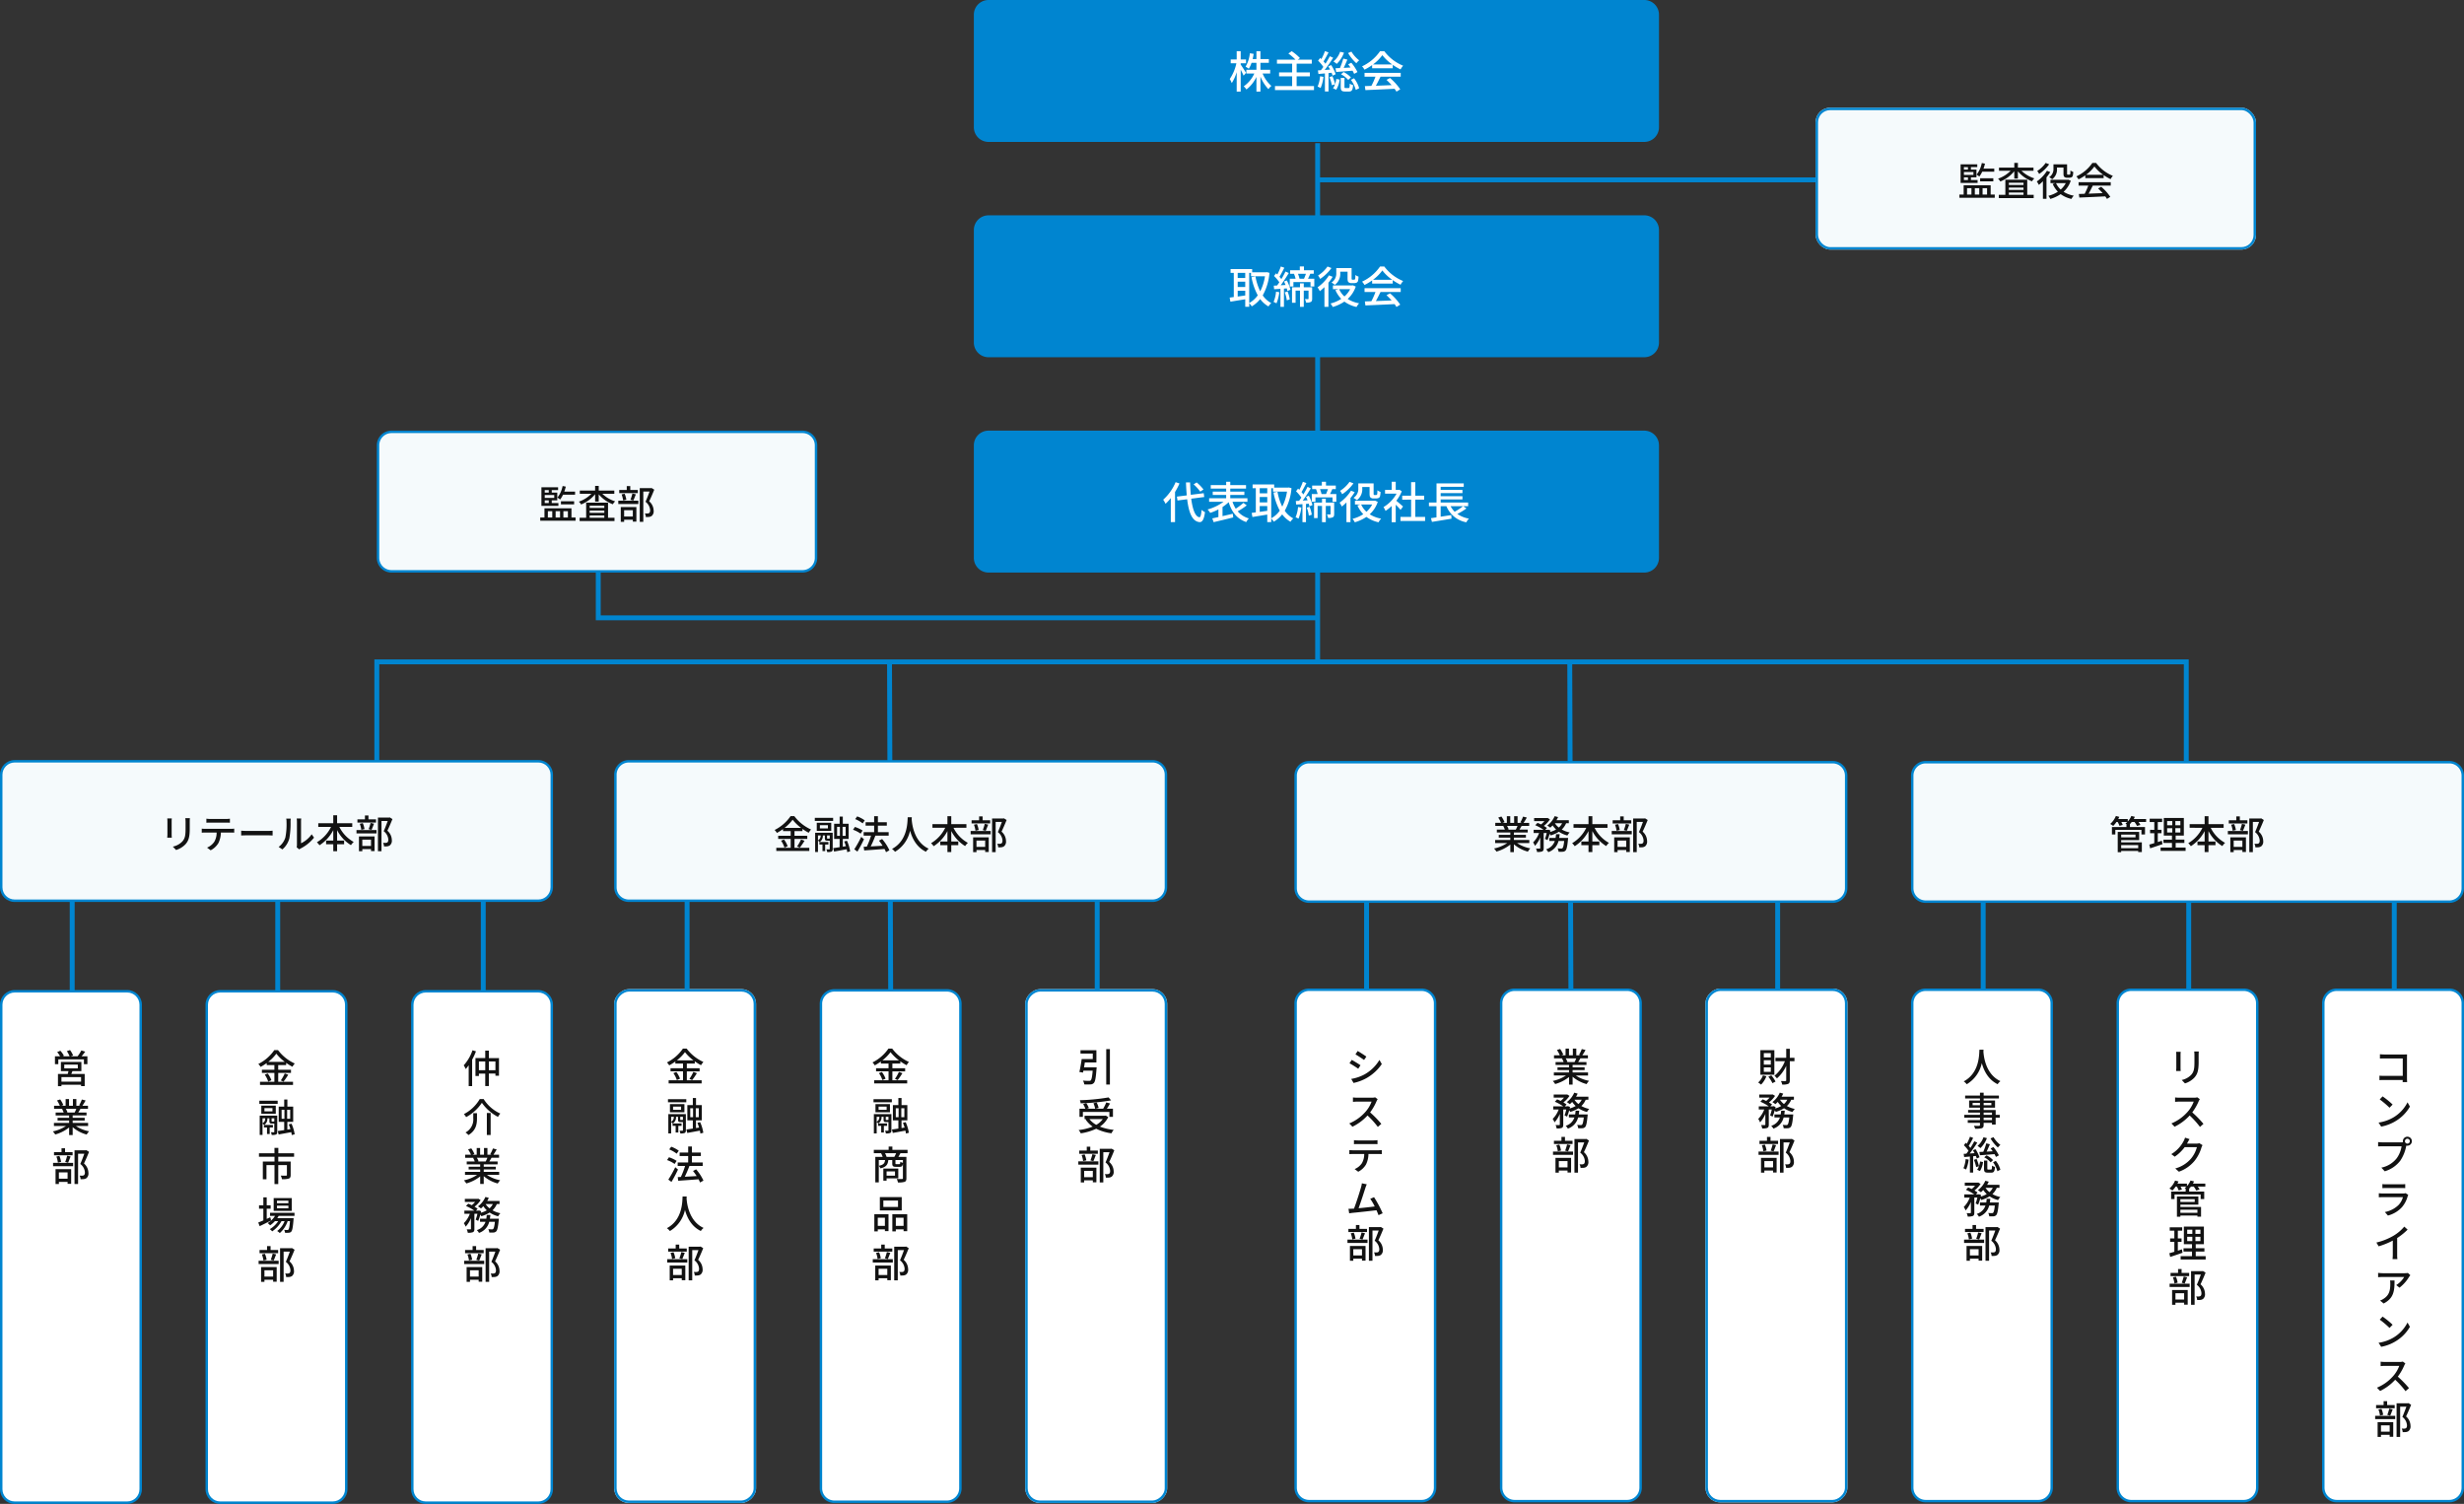 <svg xmlns="http://www.w3.org/2000/svg" width="1007" height="614.626" viewBox="0 0 1007 614.626">
  <rect x="0" y="0" width="1007" height="614.626" fill="#333333" stroke="none"/>
  <g id="グループ_4122" data-name="グループ 4122" transform="translate(-53 -123)">
    <g id="グループ_1773" data-name="グループ 1773" transform="translate(111 -314.748)">
      <g id="長方形_61911" data-name="長方形 61911" transform="translate(251 842) rotate(90)" fill="#fff" stroke="#0085d0" stroke-width="1">
        <rect width="210" height="58" rx="6" stroke="none"/>
        <rect x="0.5" y="0.5" width="209" height="57" rx="5.5" fill="none"/>
      </g>
      <path id="パス_6078" data-name="パス 6078" d="M9.624,10.36A17.138,17.138,0,0,0,12.936,7a17.9,17.9,0,0,0,3.472,3.36Zm4.08,4.5H18.92V13.58H13.7v-1.9h3.248v-.92a20.2,20.2,0,0,0,2.56,1.584,8.469,8.469,0,0,1,.96-1.328A17.615,17.615,0,0,1,13.62,5.544H12.1a17.175,17.175,0,0,1-6.528,5.664,5.766,5.766,0,0,1,.928,1.2A22.5,22.5,0,0,0,9,10.84v.832h3.136v1.9h-5.1v1.28h5.1v3.632H6.264v1.3H19.752v-1.3H13.7Zm-5.5.72a10.422,10.422,0,0,1,1.408,2.848l1.3-.576a10.415,10.415,0,0,0-1.5-2.752Zm7.664,2.848a28.393,28.393,0,0,0,1.932-2.82l-1.424-.528a17.7,17.7,0,0,1-1.616,2.848ZM7.88,37.144H9.128v2.688h1.1V37.144H11.54V36.136H7.88Zm3.344-2.416c-.192,0-.224-.016-.224-.256v-1.04h1.1V34.6c-.032.1-.08.128-.272.128Zm-3.936-1.3h1.1a2.122,2.122,0,0,1-1.1,2.016Zm6.016-1.1H6.136v7.888H7.288V35.56a3.317,3.317,0,0,1,.656.576,2.865,2.865,0,0,0,1.328-2.688v-.016H10.1v1.056c0,.864.176,1.088,1.008,1.088H12.1V38.92c0,.16-.048.208-.208.208-.144,0-.64,0-1.184-.016a3.738,3.738,0,0,1,.336,1.12,4.52,4.52,0,0,0,1.76-.192c.4-.208.5-.544.5-1.1Zm-1.952-1.76H8.072V29.256h3.28Zm1.36-2.32H6.792V31.56h5.92ZM5.992,27.5H13.48V26.232H5.992Zm9.1,2.432h1.152V33.6H15.1Zm3.5,3.664h-1.24V29.928H18.6Zm1.84,6.352a16.372,16.372,0,0,0-1.3-4.336l-1.12.288c.256.592.48,1.264.688,1.92l-1.264.208V34.872H19.82V28.648H17.448V25.736h-1.3v2.912h-2.24v6.224h2.24v3.36c-.992.16-1.9.288-2.624.384l.352,1.408c1.44-.256,3.328-.608,5.152-.944a10.34,10.34,0,0,1,.208,1.184Zm-10.024,7.34A12.164,12.164,0,0,0,7.32,45.656l-.82,1.1A12.566,12.566,0,0,1,9.544,48.5Zm-.88,4.144A13.958,13.958,0,0,0,6.392,49.96l-.768,1.152A12.345,12.345,0,0,1,8.712,52.7Zm-.56,2.592A45.422,45.422,0,0,1,6.136,59.1l1.28.944a53.759,53.759,0,0,0,2.672-5.056ZM20.488,59.5A19.132,19.132,0,0,0,17.5,54.9l-1.28.672a20.935,20.935,0,0,1,1.488,2.08c-1.664.1-3.344.192-4.848.272a47.148,47.148,0,0,0,1.9-4.416h5.424V52.1h-4.4V49.448h3.648V48.04H15.784V45.576H14.248V48.04H10.76v1.408h3.488V52.1H9.96v1.408h3.024a31.5,31.5,0,0,1-1.728,4.5l-1.28.064.208,1.5c2.176-.16,5.312-.368,8.3-.608A11.335,11.335,0,0,1,19.1,60.28ZM11.96,66.008c-.112,2.112-.016,9.536-6.416,12.944A5.093,5.093,0,0,1,6.776,80.12a13.281,13.281,0,0,0,6.16-8.64c.832,3.088,2.608,6.752,6.48,8.624a4.82,4.82,0,0,1,1.136-1.248c-5.984-2.752-6.816-9.936-6.96-12.064.032-.288.032-.56.048-.784ZM13.672,87.24H10.584V85.656H9.144V87.24H6.072v1.3h7.6Zm-1.84,4.32c.32-.656.672-1.648,1.024-2.544l-1.408-.32a19.054,19.054,0,0,1-.8,2.56Zm-2.864-.336a9.872,9.872,0,0,0-.7-2.448l-1.232.272a10.433,10.433,0,0,1,.624,2.48Zm2.656,4.3V98.1H8.072V95.528ZM6.7,100.264H8.072V99.4h3.552v.8H13.08V94.216H6.7Zm-1.008-7.28H13.88v-1.36H5.688Zm13.6-6.544-.24.064h-4.6v13.76h1.456V87.9h2.544c-.448,1.248-1.072,2.928-1.648,4.176A4.68,4.68,0,0,1,18.7,95.5c0,.576-.112.992-.432,1.184a1.308,1.308,0,0,1-.64.176,8.865,8.865,0,0,1-1.088-.032,3.559,3.559,0,0,1,.4,1.472,11.484,11.484,0,0,0,1.312-.032,2.523,2.523,0,0,0,1.072-.384,2.476,2.476,0,0,0,.816-2.208,5.138,5.138,0,0,0-1.824-3.792c.688-1.392,1.456-3.232,2.08-4.752Z" transform="translate(209 860.748)" fill="#121212" stroke="rgba(0,0,0,0)" stroke-width="1"/>
    </g>
    <path id="パス_3098" data-name="パス 3098" d="M11464.7,617v35.8" transform="translate(-11130.896 -125.438)" fill="#fff" stroke="#0085d0" stroke-width="2"/>
    <g id="パス_6047" data-name="パス 6047" transform="translate(446 527.252) rotate(90)">
      <path id="パス_6094" data-name="パス 6094" d="M204,57.5H6A5.506,5.506,0,0,1,.5,52V6A5.506,5.506,0,0,1,6,.5H204A5.506,5.506,0,0,1,209.5,6V52A5.506,5.506,0,0,1,204,57.5Z" fill="#fff"/>
      <path id="パス_6095" data-name="パス 6095" d="M6,1A5.006,5.006,0,0,0,1,6V52a5.006,5.006,0,0,0,5,5H204a5.006,5.006,0,0,0,5-5V6a5.006,5.006,0,0,0-5-5H6M6,0H204a6,6,0,0,1,6,6V52a6,6,0,0,1-6,6H6a6,6,0,0,1-6-6V6A6,6,0,0,1,6,0Z" fill="#0085d0"/>
    </g>
    <path id="パス_6048" data-name="パス 6048" d="M9.624,10.36A17.138,17.138,0,0,0,12.936,7a17.9,17.9,0,0,0,3.472,3.36Zm4.08,4.5H18.92V13.58H13.7v-1.9h3.248v-.92a20.2,20.2,0,0,0,2.56,1.584,8.469,8.469,0,0,1,.96-1.328A17.615,17.615,0,0,1,13.62,5.544H12.1a17.175,17.175,0,0,1-6.528,5.664,5.766,5.766,0,0,1,.928,1.2A22.5,22.5,0,0,0,9,10.84v.832h3.136v1.9h-5.1v1.28h5.1v3.632H6.264v1.3H19.752v-1.3H13.7Zm-5.5.72a10.422,10.422,0,0,1,1.408,2.848l1.3-.576a10.415,10.415,0,0,0-1.5-2.752Zm7.664,2.848a28.393,28.393,0,0,0,1.932-2.82l-1.424-.528a17.7,17.7,0,0,1-1.616,2.848ZM7.88,37.144H9.128v2.688h1.1V37.144H11.54V36.136H7.88Zm3.344-2.416c-.192,0-.224-.016-.224-.256v-1.04h1.1V34.6c-.032.1-.08.128-.272.128Zm-3.936-1.3h1.1a2.122,2.122,0,0,1-1.1,2.016Zm6.016-1.1H6.136v7.888H7.288V35.56a3.317,3.317,0,0,1,.656.576,2.865,2.865,0,0,0,1.328-2.688v-.016H10.1v1.056c0,.864.176,1.088,1.008,1.088H12.1V38.92c0,.16-.048.208-.208.208-.144,0-.64,0-1.184-.016a3.738,3.738,0,0,1,.336,1.12,4.52,4.52,0,0,0,1.76-.192c.4-.208.5-.544.5-1.1Zm-1.952-1.76H8.072V29.256h3.28Zm1.36-2.32H6.792V31.56h5.92ZM5.992,27.5H13.48V26.232H5.992Zm9.1,2.432h1.152V33.6H15.1Zm3.5,3.664h-1.24V29.928H18.6Zm1.84,6.352a16.372,16.372,0,0,0-1.3-4.336l-1.12.288c.256.592.48,1.264.688,1.92l-1.264.208V34.872H19.82V28.648H17.448V25.736h-1.3v2.912h-2.24v6.224h2.24v3.36c-.992.16-1.9.288-2.624.384l.352,1.408c1.44-.256,3.328-.608,5.152-.944a10.34,10.34,0,0,1,.208,1.184ZM14.776,55.736V57.48h-3.44V55.736ZM16.12,58.6v-4H10.008v4.928h1.328V58.6Zm-4.784-8.8a7.837,7.837,0,0,0-.64-1.5H15.24a11.906,11.906,0,0,1-.736,1.5Zm6.672,2.416a2.835,2.835,0,0,1-1.072-.416c-.048.864-.112.976-.416.976H15.368c-.368,0-.416-.032-.416-.352V51.1h3.056ZM8.152,51.1h2.56c-.144,1.328-.64,1.968-2.56,2.352ZM19.9,48.3V46.94H13.7V45.58H12.18v1.36H6.12V48.3H9.08a8.923,8.923,0,0,1,.656,1.5H6.728V60.232H8.152V53.48a2.991,2.991,0,0,1,.672,1.02c2.368-.56,3.024-1.552,3.216-3.408h1.616V52.44c0,1.12.288,1.44,1.536,1.44H16.68c.816,0,1.168-.272,1.328-1.3v5.94c0,.24-.08.32-.368.336-.272,0-1.2.016-2.16-.032a5.7,5.7,0,0,1,.5,1.44,8.422,8.422,0,0,0,2.736-.256c.56-.24.72-.688.72-1.472V49.8h-3.28c.272-.432.544-.944.848-1.5ZM16.008,70.28h-6V67.672h6Zm1.52-4.032H8.584V71.7h8.944Zm-6.88,8.432v3.328H7.736V74.68Zm-4.32,5.584H7.736v-.832h2.912v.72H12.12v-6.9H6.328Zm8.784-2.256V74.68H18.28v3.328Zm-1.424-4.752v7.008h1.424v-.832H18.28v.752h1.488V73.256ZM13.672,87.24H10.584V85.656H9.144V87.24H6.072v1.3h7.6Zm-1.84,4.32c.32-.656.672-1.648,1.024-2.544l-1.408-.32a19.054,19.054,0,0,1-.8,2.56Zm-2.864-.336a9.872,9.872,0,0,0-.7-2.448l-1.232.272a10.433,10.433,0,0,1,.624,2.48Zm2.656,4.3V98.1H8.072V95.528ZM6.7,100.264H8.072V99.4h3.552v.8H13.08V94.216H6.7Zm-1.008-7.28H13.88v-1.36H5.688Zm13.6-6.544-.24.064h-4.6v13.76h1.456V87.9h2.544c-.448,1.248-1.072,2.928-1.648,4.176A4.68,4.68,0,0,1,18.7,95.5c0,.576-.112.992-.432,1.184a1.308,1.308,0,0,1-.64.176,8.865,8.865,0,0,1-1.088-.032,3.559,3.559,0,0,1,.4,1.472,11.484,11.484,0,0,0,1.312-.032,2.523,2.523,0,0,0,1.072-.384,2.476,2.476,0,0,0,.816-2.208,5.138,5.138,0,0,0-1.824-3.792c.688-1.392,1.456-3.232,2.08-4.752Z" transform="translate(404 546)" fill="#121212" stroke="rgba(0,0,0,0)" stroke-width="1"/>
    <g id="グループ_1773-2" data-name="グループ 1773" transform="translate(279 -314.748)">
      <g id="長方形_61911-2" data-name="長方形 61911" transform="translate(251 842) rotate(90)" fill="#fff" stroke="#0085d0" stroke-width="1">
        <rect width="210" height="58" rx="6" stroke="none"/>
        <rect x="0.5" y="0.5" width="209" height="57" rx="5.5" fill="none"/>
      </g>
      <path id="パス_6077" data-name="パス 6077" d="M8.024,13.208c.112-.64.24-1.328.336-1.984h4.72V6.216H6.58V7.592H11.6v2.24H7.064c-.224,1.7-.608,3.888-.944,5.28l1.488.24.16-.768H11.56c-.208,2.544-.464,3.68-.816,3.984a1.013,1.013,0,0,1-.72.176c-.4,0-1.44-.016-2.448-.112a3.694,3.694,0,0,1,.544,1.552,18.178,18.178,0,0,0,2.5,0,1.841,1.841,0,0,0,1.408-.576c.56-.576.832-2.1,1.1-5.744a4.731,4.731,0,0,0,.064-.656ZM17.1,5.768v14.48h1.5V5.768ZM18.06,25.5A82.261,82.261,0,0,1,6.328,26.648a4.2,4.2,0,0,1,.32,1.264,86.489,86.489,0,0,0,12.448-1.2ZM7.56,31.448H18.392v2h1.456V30.136H17.336c.448-.64.912-1.44,1.328-2.16l-1.552-.416a17.536,17.536,0,0,1-1.28,2.576H12.648l1.344-.336a9.081,9.081,0,0,0-.8-2.208l-1.328.288a9.122,9.122,0,0,1,.72,2.256H9.128l.864-.272a8.478,8.478,0,0,0-1.024-2l-1.3.368a10.83,10.83,0,0,1,.912,1.9H6.168v3.312H7.56Zm8.128,2.912a8.052,8.052,0,0,1-2.656,2.352,8.849,8.849,0,0,1-2.8-2.352Zm1.232-1.424-.272.048h-8.4V34.36h.688l-.288.128a10.845,10.845,0,0,0,2.912,2.944A21.739,21.739,0,0,1,5.816,38.84a4.691,4.691,0,0,1,.864,1.344A22.369,22.369,0,0,0,13,38.312a19.691,19.691,0,0,0,6.24,1.856,6.444,6.444,0,0,1,.912-1.408,21.085,21.085,0,0,1-5.632-1.328,9.783,9.783,0,0,0,3.408-3.888Zm-3.248,14.3H10.584v-1.58H9.144V47.24H6.072v1.3h7.6Zm-1.84,4.32c.32-.656.672-1.648,1.024-2.544l-1.408-.32a19.055,19.055,0,0,1-.8,2.56ZM8.968,51.22a9.872,9.872,0,0,0-.7-2.448l-1.232.272a10.433,10.433,0,0,1,.624,2.48Zm2.656,4.3V58.1H8.072V55.528ZM6.7,60.264H8.072V59.4h3.552v.8H13.08V54.216H6.7Zm-1.008-7.28H13.88v-1.36H5.688Zm13.6-6.544-.24.064h-4.6v13.76h1.456V47.9h2.544c-.448,1.248-1.072,2.928-1.648,4.176A4.68,4.68,0,0,1,18.7,55.5c0,.576-.112.992-.432,1.184a1.308,1.308,0,0,1-.64.176,8.868,8.868,0,0,1-1.088-.032,3.559,3.559,0,0,1,.4,1.472,11.483,11.483,0,0,0,1.312-.032,2.523,2.523,0,0,0,1.072-.384,2.476,2.476,0,0,0,.816-2.208,5.138,5.138,0,0,0-1.824-3.792c.688-1.392,1.456-3.232,2.08-4.752Z" transform="translate(209 860.748)" fill="#121212" stroke="rgba(0,0,0,0)" stroke-width="1"/>
    </g>
    <path id="パス_3098-2" data-name="パス 3098" d="M11464.4,617v35.778" transform="translate(-10962.99 -125.418)" fill="#fff" stroke="#0085d0" stroke-width="2"/>
    <path id="パス_3089" data-name="パス 3089" d="M11925.5,109V321" transform="translate(-11334 72.5)" fill="none" stroke="#0085d0" stroke-width="2"/>
    <path id="パス_3096" data-name="パス 3096" d="M11924,87l.465,133.5" transform="translate(-11229.465 306.5)" fill="#fff" stroke="#0085d0" stroke-width="2"/>
    <path id="パス_6049" data-name="パス 6049" d="M6,0H274a6,6,0,0,1,6,6V52a6,6,0,0,1-6,6H6a6,6,0,0,1-6-6V6A6,6,0,0,1,6,0Z" transform="translate(451 299)" fill="#0085d0"/>
    <path id="パス_6050" data-name="パス 6050" d="M-46.152-11.952a17.245,17.245,0,0,0-2.79-2.88l-1.242.792a17.23,17.23,0,0,1,2.7,2.97ZM-57.546-14.94a19.771,19.771,0,0,1-5.076,7.164A9.744,9.744,0,0,1-61.668-6.1a18.27,18.27,0,0,0,2.16-2.358V1.386h1.728V-10.926a26.819,26.819,0,0,0,1.818-3.492Zm11.7,6.066-.216-1.566-5.274.666c-.144-1.548-.234-3.258-.288-5.058h-1.692q.108,2.835.324,5.292l-4.032.5.252,1.584,3.942-.5c.684,5.526,2.088,9.09,5.094,9.342.954.054,1.782-.828,2.2-4.086a5.135,5.135,0,0,1-1.386-.918c-.162,2.034-.432,3.024-.882,3.006-1.71-.2-2.79-3.168-3.366-7.578Zm16.02,2.394a25.666,25.666,0,0,1-3.15,2.38A12.718,12.718,0,0,1-34.29-6.93h6.1V-8.37h-7.02V-9.72h5.76v-1.368h-5.76v-1.224h6.444v-1.44H-35.21V-15.1h-1.674v1.35h-6.3v1.44h6.3v1.224h-5.49V-9.72h5.49v1.35H-43.85v1.44h5.9a20.01,20.01,0,0,1-6.534,3.15A8.715,8.715,0,0,1-43.4-2.394a20.269,20.269,0,0,0,3.35-1.422V-.684c-.936.2-1.782.4-2.5.54l.54,1.548C-39.852.9-36.81.18-34-.54l-.18-1.494c-1.4.324-2.844.666-4.194.972V-4.788a16.791,16.791,0,0,0,2.52-1.98c1.224,4.032,3.4,6.822,7.182,8.136a6.328,6.328,0,0,1,1.08-1.494,9.291,9.291,0,0,1-4.572-2.9,27.726,27.726,0,0,0,3.69-2.43Zm11.358-5.994h.738v1.386h5.706A20,20,0,0,1-13.968-4.95a22.755,22.755,0,0,1-1.944-6.084l-1.62.324a25.353,25.353,0,0,0,2.556,7.4A10.255,10.255,0,0,1-18.468-.18Zm-4.7,9.666V-5.184h3.078V-3.24Zm3.078-9.666v2.088h-3.078v-2.088Zm-3.078,3.582h3.078v2.2h-3.078Zm11.9-3.888-.288.054h-5.706v-1.3h-8.82v1.548h1.314V-2.6c-.63.072-1.188.162-1.692.216l.306,1.68c1.674-.27,3.888-.63,6.066-.99V1.386h1.62V-.09a6.469,6.469,0,0,1,1.044,1.3,12.329,12.329,0,0,0,3.438-2.988A11.317,11.317,0,0,0-10.6,1.242,6.373,6.373,0,0,1-9.45-.126a9.911,9.911,0,0,1-3.492-3.15,22.5,22.5,0,0,0,2.754-9.216Zm3.762,7.974A13.78,13.78,0,0,1-8.514-.594a6.593,6.593,0,0,1,1.188.576A16.308,16.308,0,0,0-6.174-4.572Zm3.564.288A13.422,13.422,0,0,1-3.1-1.26l1.206-.378a13.791,13.791,0,0,0-.9-3.24Zm-.306-4.428a14.724,14.724,0,0,1,.63,1.422l-1.98.108c1.116-1.476,2.34-3.4,3.312-5l-1.35-.612a34.379,34.379,0,0,1-1.692,3.1A11.28,11.28,0,0,0-6.1-10.89c.612-.99,1.368-2.448,2-3.69L-5.54-15.1a21.564,21.564,0,0,1-1.44,3.294c-.18-.18-.342-.342-.522-.5l-.828,1.08A17.706,17.706,0,0,1-6.156-8.64c-.306.486-.63.918-.918,1.314l-1.35.072L-8.28-5.8c.756-.036,1.638-.09,2.574-.162V1.4h1.44V-6.048l1.152-.09c.108.4.2.774.252,1.08L-1.62-5.58A15.135,15.135,0,0,0-3.114-9.4Zm11.5,2.34H3.834V-8.19H2.286v1.584H-.972V-.27H.486V-5.22h1.8V1.4H3.834V-5.22H5.778v3.24c0,.162-.054.216-.2.234-.18,0-.7,0-1.278-.018a5.388,5.388,0,0,1,.47,1.44A4,4,0,0,0,6.7-.594c.468-.252.558-.684.558-1.35ZM4.716-12.114c-.216.648-.522,1.422-.774,2.016H2.088a12.136,12.136,0,0,0-.63-2.016ZM5.562-10.1c.306-.576.63-1.3.936-2.016H7.92v-1.44H3.906V-15.1H2.214v1.548h-3.96v1.44H-.018l-.144.036A11.073,11.073,0,0,1,.486-10.1H-1.89v3.186H-.4v-1.8H6.588v1.8H8.136V-10.1Zm13.176-2.86h2.988v2.61c0,1.062.108,1.422.414,1.692a1.794,1.794,0,0,0,1.206.378H24.39a3.015,3.015,0,0,0,.99-.18,1.22,1.22,0,0,0,.612-.684,9.055,9.055,0,0,0,.216-1.818,3.93,3.93,0,0,1-1.278-.666c-.018.684-.036,1.242-.072,1.476a.569.569,0,0,1-.2.4.946.946,0,0,1-.36.054h-.54a.4.4,0,0,1-.27-.072c-.09-.072-.108-.27-.108-.576v-4.1H17.118v1.98a4.344,4.344,0,0,1-1.962,3.942,7.422,7.422,0,0,1,1.368.954,5.541,5.541,0,0,0,2.214-4.86Zm-5.2-2.124a13.6,13.6,0,0,1-3.87,3.69,8.052,8.052,0,0,1,.864,1.386,18.062,18.062,0,0,0,4.608-4.446Zm.594,3.618a16.823,16.823,0,0,1-4.662,4.9,13.038,13.038,0,0,1,.93,1.58A22.043,22.043,0,0,0,12.276-6.66V1.4h1.638V-8.46a19.247,19.247,0,0,0,1.728-2.412ZM22.79-5.814a10.423,10.423,0,0,1-2.34,2.97,8.763,8.763,0,0,1-2.16-2.97ZM23.94-7.4l-.306.054H15.75v1.53h2.268l-1.26.378a12.124,12.124,0,0,0,2.394,3.582A14.241,14.241,0,0,1,14.76.036a7.382,7.382,0,0,1,.918,1.422,16.842,16.842,0,0,0,4.752-2.2,13.22,13.22,0,0,0,4.968,2.2A6.639,6.639,0,0,1,26.46-.036a12.951,12.951,0,0,1-4.68-1.782,11.916,11.916,0,0,0,3.294-5.076ZM35.406-4.986c-.414-.378-1.908-1.674-2.754-2.358a16.633,16.633,0,0,0,2.232-3.87l-.936-.63-.288.054H32.418V-15.1H30.762v3.312H28.044v1.53H32.76A14.834,14.834,0,0,1,27.414-4.75a7.9,7.9,0,0,1,.828,1.55,15.859,15.859,0,0,0,2.52-2.016V1.422h1.656V-5.742c.738.738,1.548,1.6,1.962,2.124Zm5,4.248V-7.794h3.636v-1.62H40.41v-5.544H38.7v5.544H35.064v1.62H38.7V-.738H34.344V.918h10.08V-.738ZM59.94-5.13A24.74,24.74,0,0,1,56.5-2.862,9.489,9.489,0,0,1,54.828-5.13Zm.036,0H62.01V-6.624H50.778v-1.26h8.91V-9.216h-8.91v-1.242h8.91V-11.79h-8.91v-1.242H60.21v-1.4H49.086V-6.62h-3.1v1.49h3.078V-.558c-.828.126-1.6.234-2.25.324l.4,1.53C49.356.954,52.38.468,55.206-.018l-.09-1.476-4.338.666v-4.3h2.34A10.932,10.932,0,0,0,61.272,1.46a5.791,5.791,0,0,1,1.062-1.5A12.117,12.117,0,0,1,57.6-1.944a27.462,27.462,0,0,0,3.726-2.268Z" transform="translate(591 335)" fill="#fff" stroke="rgba(0,0,0,0)" stroke-width="1"/>
    <path id="パス_6051" data-name="パス 6051" d="M6,0H274a6,6,0,0,1,6,6V52a6,6,0,0,1-6,6H6a6,6,0,0,1-6-6V6A6,6,0,0,1,6,0Z" transform="translate(451 211)" fill="#0085d0"/>
    <path id="パス_6052" data-name="パス 6052" d="M-27.468-12.474h.738v1.386h5.706A20,20,0,0,1-22.968-4.95a22.755,22.755,0,0,1-1.944-6.084l-1.62.324a25.353,25.353,0,0,0,2.556,7.4A10.255,10.255,0,0,1-27.468-.18Zm-4.7,9.666V-5.184h3.078V-3.24Zm3.078-9.666v2.088h-3.078v-2.088Zm-3.078,3.582h3.078v2.2h-3.078Zm11.9-3.888-.288.054h-5.706v-1.3h-8.82v1.548h1.314V-2.6c-.63.072-1.188.162-1.692.216l.306,1.68c1.674-.27,3.888-.63,6.066-.99V1.386h1.62V-.09a6.469,6.469,0,0,1,1.044,1.3,12.329,12.329,0,0,0,3.438-2.988A11.317,11.317,0,0,0-19.6,1.242,6.373,6.373,0,0,1-18.45-.126a9.911,9.911,0,0,1-3.492-3.15,22.5,22.5,0,0,0,2.754-9.216Zm3.762,7.974A13.78,13.78,0,0,1-17.514-.594a6.593,6.593,0,0,1,1.188.576,16.308,16.308,0,0,0,1.152-4.554Zm3.564.288A13.422,13.422,0,0,1-12.1-1.26l1.206-.378a13.791,13.791,0,0,0-.9-3.24Zm-.306-4.428a14.724,14.724,0,0,1,.63,1.422l-1.98.108c1.116-1.476,2.34-3.4,3.312-5l-1.35-.612a34.379,34.379,0,0,1-1.692,3.1,11.28,11.28,0,0,0-.774-.954c.612-.99,1.368-2.448,2-3.69l-1.44-.522a21.564,21.564,0,0,1-1.44,3.294c-.18-.18-.342-.342-.522-.5l-.828,1.08a17.706,17.706,0,0,1,2.176,2.58c-.306.486-.63.918-.918,1.314l-1.35.072L-17.28-5.8c.756-.036,1.638-.09,2.574-.162V1.4h1.44V-6.048l1.152-.09c.108.4.2.774.252,1.08l1.242-.522A15.135,15.135,0,0,0-12.114-9.4Zm11.5,2.34h-3.42V-8.19H-6.714v1.584H-9.972V-.27h1.458V-5.22h1.8V1.4h1.548V-5.22h1.944v3.24c0,.162-.054.216-.2.234-.18,0-.7,0-1.278-.018a5.388,5.388,0,0,1,.47,1.44A4,4,0,0,0-2.3-.594c.468-.252.558-.684.558-1.35Zm-2.538-5.508c-.216.648-.522,1.422-.774,2.016H-6.912a12.136,12.136,0,0,0-.63-2.016ZM-3.44-10.1c.306-.576.63-1.3.936-2.016H-1.08v-1.44H-5.094V-15.1H-6.786v1.548h-3.96v1.44h1.728l-.144.036a11.073,11.073,0,0,1,.648,1.98H-10.89V-6.91H-9.4v-1.8h6.984v1.8H-.864V-10.1ZM9.738-12.96h2.988v2.61c0,1.062.108,1.422.414,1.692a1.794,1.794,0,0,0,1.206.378H15.39a3.015,3.015,0,0,0,.99-.18,1.22,1.22,0,0,0,.612-.684,9.055,9.055,0,0,0,.216-1.818,3.93,3.93,0,0,1-1.278-.666c-.018.684-.036,1.242-.072,1.476a.569.569,0,0,1-.2.4.946.946,0,0,1-.36.054h-.54a.4.4,0,0,1-.27-.072c-.09-.072-.108-.27-.108-.576v-4.1H8.118v1.98A4.344,4.344,0,0,1,6.156-8.532a7.422,7.422,0,0,1,1.368.954,5.541,5.541,0,0,0,2.214-4.86Zm-5.2-2.124a13.6,13.6,0,0,1-3.87,3.69,8.052,8.052,0,0,1,.864,1.386A18.062,18.062,0,0,0,6.14-14.454Zm.594,3.618A16.823,16.823,0,0,1,.468-6.57,13.038,13.038,0,0,1,1.4-4.986,22.043,22.043,0,0,0,3.276-6.66V1.4H4.914V-8.46a19.247,19.247,0,0,0,1.728-2.412ZM13.79-5.814a10.423,10.423,0,0,1-2.34,2.97,8.763,8.763,0,0,1-2.16-2.97ZM14.94-7.4l-.306.054H6.75v1.53H9.018l-1.26.378a12.124,12.124,0,0,0,2.394,3.582A14.241,14.241,0,0,1,5.76.036a7.382,7.382,0,0,1,.918,1.422,16.842,16.842,0,0,0,4.752-2.2,13.22,13.22,0,0,0,4.968,2.2A6.639,6.639,0,0,1,17.46-.036a12.951,12.951,0,0,1-4.68-1.782,11.916,11.916,0,0,0,3.294-5.076Zm8.172-2.25a17.479,17.479,0,0,0,3.834-3.816A18.025,18.025,0,0,0,31-9.648ZM22.77-8.1h8.424V-9.5A22.585,22.585,0,0,0,34.38-7.632a8.148,8.148,0,0,1,1.062-1.512,18.1,18.1,0,0,1-7.7-5.94H26.01a18.2,18.2,0,0,1-7.362,6.192,6.1,6.1,0,0,1,.99,1.368A22.152,22.152,0,0,0,22.77-9.4Zm-3.1,3.438h4.464A30.652,30.652,0,0,1,22.464-.9L19.8-.81,20.016.828C23.076.7,27.648.5,31.932.288a12.283,12.283,0,0,1,.792,1.17L34.254.5a22.905,22.905,0,0,0-4.176-4.626l-1.44.774A26.24,26.24,0,0,1,30.726-1.21c-2.2.09-4.428.18-6.426.252.648-1.152,1.314-2.5,1.908-3.708h8.244V-6.228H19.674Z" transform="translate(591 247)" fill="#fff" stroke="rgba(0,0,0,0)" stroke-width="1"/>
    <path id="パス_6053" data-name="パス 6053" d="M6,0H274a6,6,0,0,1,6,6V52a6,6,0,0,1-6,6H6a6,6,0,0,1-6-6V6A6,6,0,0,1,6,0Z" transform="translate(451 123)" fill="#0085d0"/>
    <path id="パス_6054" data-name="パス 6054" d="M-28.764-6.246c-.324-.522-1.692-2.682-2.178-3.348v-.558h2.178V-11.7h-2.178v-3.384H-32.58V-11.7h-2.448v1.548h2.322a17.946,17.946,0,0,1-2.718,6.444A9.043,9.043,0,0,1-34.6-2.034a18.059,18.059,0,0,0,2.02-4.482V1.422h1.638V-7.524c.45.9.954,1.872,1.188,2.448Zm9.864.288v-1.53h-3.978v-2.844h3.438v-1.53h-3.438v-3.222h-1.638v3.222h-1.548c.162-.684.306-1.386.414-2.124l-1.548-.252a13.432,13.432,0,0,1-1.764,5.49A9.872,9.872,0,0,1-27.63-7.9a10.5,10.5,0,0,0,1.116-2.43h2v2.844h-4.122v1.53h3.258A12.728,12.728,0,0,1-29.718-.72,6.43,6.43,0,0,1-28.6.576a14.3,14.3,0,0,0,4.086-5.13V1.422h1.638v-6.1A16.772,16.772,0,0,0-19.62.432,6.549,6.549,0,0,1-18.4-.882,13.724,13.724,0,0,1-22-5.958ZM-8.082-.81V-4.788h5.4v-1.62h-5.4V-9.99H-1.89v-1.638H-7.614l.882-.63A20.055,20.055,0,0,0-10.1-15.084l-1.368.954a21.018,21.018,0,0,1,2.9,2.5h-7.56v1.64h6.21v3.582h-5.346v1.62h5.346V-.81h-7.02V.828H-.99V-.81ZM12.942-14.328a17.441,17.441,0,0,0,3.384,4.176,6.006,6.006,0,0,1,1.152-1.188A12.6,12.6,0,0,1,14.31-14.9ZM10.98-12.06A29.328,29.328,0,0,1,9.612-8.19L7.794-8.1l.288,1.512c1.836-.126,4.266-.324,6.678-.522.27.468.5.936.666,1.3l1.35-.738a18.535,18.535,0,0,0-2.52-3.816l-1.278.648c.306.4.648.846.954,1.3l-2.79.162c.5-1.044,1.044-2.3,1.512-3.384Zm-.936,6.426A9.574,9.574,0,0,1,13-3.33l1.1-1.026a9.926,9.926,0,0,0-3.006-2.2Zm-.36-9.216a8.744,8.744,0,0,1-2.736,3.96A9.758,9.758,0,0,1,8.3-9.882a12.288,12.288,0,0,0,2.97-4.59ZM1.494-4.824A13.277,13.277,0,0,1,.486-.612,7.722,7.722,0,0,1,1.71-.018,16.415,16.415,0,0,0,2.88-4.59Zm4.7-1.44a9.494,9.494,0,0,1,.414,1.188l1.26-.594A15.788,15.788,0,0,0,6.03-9.4l-1.188.522c.252.414.522.864.756,1.314L3.366-7.4c1.188-1.494,2.466-3.4,3.474-4.986l-1.368-.63c-.468.918-1.1,2-1.782,3.06a11.28,11.28,0,0,0-.774-.954c.648-1.008,1.4-2.43,2.034-3.654L3.492-15.12a21.7,21.7,0,0,1-1.476,3.276c-.162-.162-.324-.324-.486-.468L.684-11.2A16.2,16.2,0,0,1,2.826-8.658c-.324.486-.666.954-.99,1.35-.45.036-.864.054-1.224.072L.828-5.76C1.6-5.832,2.52-5.9,3.474-5.994v7.38H4.95V-6.138ZM5.31-4.482A18.926,18.926,0,0,1,6.336-1.134l1.278-.45A5.931,5.931,0,0,1,6.786.072l1.3.594a10.084,10.084,0,0,0,1.4-4.14l-1.35-.252a12.556,12.556,0,0,1-.5,2.124,20.59,20.59,0,0,0-1.1-3.276ZM11.934-.018c-.4,0-.468-.054-.468-.5V-4.14H9.936V-.522C9.936.954,10.26,1.4,11.7,1.4h1.62c1.116,0,1.512-.522,1.674-2.628a4.1,4.1,0,0,1-1.368-.594c-.036,1.584-.126,1.8-.5,1.8Zm2.16-3.348a12.527,12.527,0,0,1,2,4.122l1.368-.7a11.387,11.387,0,0,0-2.088-4.068Zm9.018-6.282a17.479,17.479,0,0,0,3.834-3.816A18.025,18.025,0,0,0,31-9.648ZM22.77-8.1h8.424V-9.5A22.585,22.585,0,0,0,34.38-7.632a8.148,8.148,0,0,1,1.062-1.512,18.1,18.1,0,0,1-7.7-5.94H26.01a18.2,18.2,0,0,1-7.362,6.192,6.1,6.1,0,0,1,.99,1.368A22.152,22.152,0,0,0,22.77-9.4Zm-3.1,3.438h4.464A30.652,30.652,0,0,1,22.464-.9L19.8-.81,20.016.828C23.076.7,27.648.5,31.932.288a12.283,12.283,0,0,1,.792,1.17L34.254.5a22.905,22.905,0,0,0-4.176-4.626l-1.44.774A26.24,26.24,0,0,1,30.726-1.21c-2.2.09-4.428.18-6.426.252.648-1.152,1.314-2.5,1.908-3.708h8.244V-6.228H19.674Z" transform="translate(591 159)" fill="#fff" stroke="rgba(0,0,0,0)" stroke-width="1"/>
    <path id="パス_3091" data-name="パス 3091" d="M12007.235,354.64h-294v-19" transform="translate(-11415.735 20.86)" fill="none" stroke="#0085d0" stroke-width="2"/>
    <g id="パス_6055" data-name="パス 6055" transform="translate(207 299)">
      <path id="パス_6096" data-name="パス 6096" d="M174,57.5H6A5.506,5.506,0,0,1,.5,52V6A5.506,5.506,0,0,1,6,.5H174A5.506,5.506,0,0,1,179.5,6V52A5.506,5.506,0,0,1,174,57.5Z" fill="#f5fafc"/>
      <path id="パス_6097" data-name="パス 6097" d="M6,1A5.006,5.006,0,0,0,1,6V52a5.006,5.006,0,0,0,5,5H174a5.006,5.006,0,0,0,5-5V6a5.006,5.006,0,0,0-5-5H6M6,0H174a6,6,0,0,1,6,6V52a6,6,0,0,1-6,6H6a6,6,0,0,1-6-6V6A6,6,0,0,1,6,0Z" fill="#0085d0"/>
    </g>
    <path id="パス_6056" data-name="パス 6056" d="M-8.976-9.824v-1.264h-4.4a17.49,17.49,0,0,0,.608-2.032l-1.3-.256A10.953,10.953,0,0,1-16.192-8.64a8.513,8.513,0,0,1,1.1.8A10.164,10.164,0,0,0-13.9-9.824ZM-9.36-5.872V-7.136h-5.392v1.264ZM-21.376-7.52h1.648v1.1h-1.648Zm1.648-4.176v1.008h-1.648V-11.7Zm2.24,3.184h-3.888V-9.7h3.888Zm1.7,2.1h-2.72v-1.1h2.256V-10.68h-2.256V-11.7h2.592v-1.152h-6.816v7.6h6.944Zm-4.3,3.328H-18.3V-.5h-1.8Zm4.976,0V-.5H-16.92V-3.088Zm3.2,0V-.5h-1.84V-3.088ZM-10.448-.5V-4.272h-11.04V-.5h-1.728V.816H-8.768V-.5Zm7.44-.832H2.976v.944H-3.008Zm5.984-3.98v.9H-3.008v-.9Zm0,2.912H-3.008v-.928H2.976ZM4.5-6.56H-4.448V-.384H-7.12V.96H7.136V-.384H4.5Zm2.56-3.648v-1.3H.688v-1.92H-.784v1.92H-7.04v1.3h4.752A13.306,13.306,0,0,1-7.424-6.976,5.242,5.242,0,0,1-6.5-5.824,14.239,14.239,0,0,0-.784-10.016v3.008H.688V-9.984A14.027,14.027,0,0,0,6.448-5.9a5.754,5.754,0,0,1,.96-1.2A13.238,13.238,0,0,1,2.16-10.2Zm9.616-1.552H13.584v-1.584h-1.44v1.584H9.072v1.3h7.6Zm-1.84,4.32c.32-.656.672-1.648,1.024-2.544l-1.408-.32a19.055,19.055,0,0,1-.8,2.56Zm-2.864-.336a9.872,9.872,0,0,0-.7-2.448l-1.232.272a10.433,10.433,0,0,1,.624,2.48Zm2.656,4.3V-.9H11.072V-3.472ZM9.7,1.264h1.376V.4h3.552v.8H16.08V-4.784H9.7ZM8.688-6.016H16.88v-1.36H8.688Zm13.6-6.544-.24.064H17.456V1.264h1.456V-11.1h2.544c-.448,1.248-1.072,2.928-1.648,4.176A4.68,4.68,0,0,1,21.7-3.5c0,.576-.112.992-.432,1.184a1.308,1.308,0,0,1-.64.176,8.869,8.869,0,0,1-1.088-.032A3.559,3.559,0,0,1,19.94-.7a11.483,11.483,0,0,0,1.312-.032A2.523,2.523,0,0,0,22.32-1.12a2.476,2.476,0,0,0,.816-2.208A5.138,5.138,0,0,0,21.312-7.12c.688-1.392,1.456-3.232,2.08-4.752Z" transform="translate(297 335)" fill="#121212" stroke="rgba(0,0,0,0)" stroke-width="1"/>
    <path id="パス_5481" data-name="パス 5481" d="M11712.736,353.14h206" transform="translate(-11121.236 -156.64)" fill="none" stroke="#0085d0" stroke-width="2"/>
    <g id="グループ_1770" data-name="グループ 1770" transform="translate(252 -151)">
      <g id="長方形_61845" data-name="長方形 61845" transform="translate(543 318)" fill="#f5fafc" stroke="#0085d0" stroke-width="1">
        <rect width="180" height="58" rx="6" stroke="none"/>
        <rect x="0.5" y="0.5" width="179" height="57" rx="5.5" fill="none"/>
      </g>
      <path id="パス_6079" data-name="パス 6079" d="M-16.976-9.824v-1.264h-4.4a17.491,17.491,0,0,0,.608-2.032l-1.3-.256A10.953,10.953,0,0,1-24.192-8.64a8.513,8.513,0,0,1,1.1.8A10.164,10.164,0,0,0-21.9-9.824Zm-.384,3.952V-7.136h-5.392v1.264ZM-29.376-7.52h1.648v1.1h-1.648Zm1.648-4.176v1.008h-1.648V-11.7Zm2.24,3.184h-3.888V-9.7h3.888Zm1.7,2.1h-2.72v-1.1h2.256V-10.68h-2.256V-11.7h2.592v-1.152h-6.816v7.6h6.944Zm-4.3,3.328H-26.3V-.5h-1.8Zm4.976,0V-.5H-24.92V-3.088Zm3.2,0V-.5h-1.84V-3.088ZM-18.448-.5V-4.272h-11.04V-.5h-1.728V.816h14.448V-.5Zm7.44-.832h5.984v.944h-5.984Zm5.984-3.984v.9h-5.984v-.9Zm0,2.912h-5.984v-.928h5.984ZM-3.5-6.56h-8.944V-.384H-15.12V.96H-.864V-.384H-3.5Zm2.56-3.648v-1.3H-7.312v-1.92H-8.784v1.92H-15.04v1.3h4.752a13.306,13.306,0,0,1-5.136,3.232A5.242,5.242,0,0,1-14.5-5.824a14.239,14.239,0,0,0,5.712-4.192v3.008h1.472V-9.984A14.027,14.027,0,0,0-1.552-5.9a5.754,5.754,0,0,1,.96-1.2A13.238,13.238,0,0,1-5.84-10.2Zm9.6-1.312h2.656V-9.2c0,.944.1,1.264.368,1.5a1.594,1.594,0,0,0,1.072.336h.928a2.68,2.68,0,0,0,.88-.16,1.085,1.085,0,0,0,.544-.608A8.049,8.049,0,0,0,15.3-9.744a3.493,3.493,0,0,1-1.136-.592c-.016.608-.032,1.1-.064,1.312a.5.5,0,0,1-.176.352.841.841,0,0,1-.32.048h-.48a.358.358,0,0,1-.24-.064c-.08-.064-.1-.24-.1-.512v-3.648H7.216v1.76a3.861,3.861,0,0,1-1.744,3.5,6.6,6.6,0,0,1,1.216.848,4.925,4.925,0,0,0,1.968-4.32ZM4.032-13.408a12.085,12.085,0,0,1-3.44,3.28A7.157,7.157,0,0,1,1.36-8.9a16.055,16.055,0,0,0,4.1-3.952Zm.528,3.216A14.954,14.954,0,0,1,.416-5.84a11.589,11.589,0,0,1,.832,1.408A19.594,19.594,0,0,0,2.912-5.92V1.248H4.368V-7.52A17.108,17.108,0,0,0,5.9-9.664Zm7.7,5.024a9.265,9.265,0,0,1-2.08,2.64,7.789,7.789,0,0,1-1.92-2.64Zm1.02-1.408-.272.048H6v1.36H8.016L6.9-4.832A10.777,10.777,0,0,0,9.024-1.648,12.659,12.659,0,0,1,5.12.032,6.562,6.562,0,0,1,5.936,1.3,14.971,14.971,0,0,0,10.16-.656,11.751,11.751,0,0,0,14.576,1.3,5.9,5.9,0,0,1,15.52-.032a11.512,11.512,0,0,1-4.16-1.584,10.592,10.592,0,0,0,2.928-4.512Zm7.264-2a15.537,15.537,0,0,0,3.408-3.392,16.022,16.022,0,0,0,3.6,3.392ZM20.24-7.2h7.488V-8.448A20.076,20.076,0,0,0,30.56-6.784a7.243,7.243,0,0,1,.94-1.344,16.084,16.084,0,0,1-6.848-5.28H23.12a16.181,16.181,0,0,1-6.544,5.5,5.42,5.42,0,0,1,.88,1.216,19.691,19.691,0,0,0,2.784-1.66ZM17.488-4.144h3.968A27.245,27.245,0,0,1,19.968-.8L17.6-.72,17.792.736c2.72-.112,6.784-.288,10.592-.48a10.918,10.918,0,0,1,.7,1.04l1.36-.848a20.36,20.36,0,0,0-3.712-4.112l-1.28.688a23.325,23.325,0,0,1,1.856,1.9c-1.952.08-3.936.16-5.712.224.576-1.024,1.168-2.224,1.7-3.3h7.328V-5.536H17.488Z" transform="translate(633 354)" fill="#121212" stroke="rgba(0,0,0,0)" stroke-width="1"/>
    </g>
    <path id="パス_3092" data-name="パス 3092" d="M11575,520.434V425.182h739.5v95.5" transform="translate(-11368 -31.682)" fill="none" stroke="#0085d0" stroke-width="2"/>
    <g id="パス_6057" data-name="パス 6057" transform="translate(582 434)">
      <path id="パス_6098" data-name="パス 6098" d="M220,57.5H6A5.506,5.506,0,0,1,.5,52V6A5.506,5.506,0,0,1,6,.5H220A5.506,5.506,0,0,1,225.5,6V52A5.506,5.506,0,0,1,220,57.5Z" fill="#f5fafc"/>
      <path id="パス_6099" data-name="パス 6099" d="M6,1A5.006,5.006,0,0,0,1,6V52a5.006,5.006,0,0,0,5,5H220a5.006,5.006,0,0,0,5-5V6a5.006,5.006,0,0,0-5-5H6M6,0H220a6,6,0,0,1,6,6V52a6,6,0,0,1-6,6H6a6,6,0,0,1-6-6V6A6,6,0,0,1,6,0Z" fill="#0085d0"/>
    </g>
    <path id="パス_6058" data-name="パス 6058" d="M-21.808-9.456a14.929,14.929,0,0,1-.7,1.52h-3.376l.464-.1a6.731,6.731,0,0,0-.688-1.424Zm4.816,7.008V-3.7h-6.3v-.976h4.912V-5.8H-23.3v-.96h5.664v-1.18h-3.392c.272-.448.592-.976.9-1.52h3.088V-10.7h-2.3a25.035,25.035,0,0,0,1.328-2.176l-1.536-.384a13.945,13.945,0,0,1-1.12,2.368l.608.192h-1.728v-2.74H-23.2v2.74h-1.584v-2.74h-1.392v2.74h-1.76l.816-.3a11.121,11.121,0,0,0-1.28-2.3l-1.3.432a12,12,0,0,1,1.168,2.16H-30.9V-9.46h3.632l-.384.064A7.926,7.926,0,0,1-26.98-7.94h-3.28v1.184h5.5v.96h-4.72v1.12h4.72V-3.7h-6.2v1.248h4.944A15.524,15.524,0,0,1-31.408-.224a6.677,6.677,0,0,1,.976,1.264,15.892,15.892,0,0,0,5.68-2.88v3.1H-23.3V-1.952a14.273,14.273,0,0,0,5.728,3.008A6.682,6.682,0,0,1-16.58-.272,14.694,14.694,0,0,1-22-2.448Zm12.208-2.1c.08-.5.144-.992.192-1.52H-6.064c-.048.528-.112,1.024-.192,1.52h-2.56V-3.3h2.24A5.29,5.29,0,0,1-10.128.112a4.408,4.408,0,0,1,.88,1.152A6.4,6.4,0,0,0-5.056-3.3h2.32c-.208,1.872-.432,2.688-.7,2.928A.613.613,0,0,1-3.948-.2c-.272,0-.864-.016-1.488-.08A3.88,3.88,0,0,1-5.04,1.1a16.141,16.141,0,0,0,1.776,0A1.7,1.7,0,0,0-2.192.624c.448-.48.736-1.712,1.008-4.576.032-.208.048-.592.048-.592Zm1.2-6a5.792,5.792,0,0,1-1.344,1.76,7.272,7.272,0,0,1-1.616-1.76Zm2.736,0V-11.8h-5.04a13.536,13.536,0,0,0,.656-1.264l-1.392-.384a9.542,9.542,0,0,1-3.04,3.856,8.8,8.8,0,0,1,1.232.848,10.332,10.332,0,0,0,.96-.928,9.436,9.436,0,0,0,1.424,1.68A10.6,10.6,0,0,1-8.5-6.976c.048-.224.1-.432.144-.64l-.9-.32-.224.08h-.992l.688-.752a11.084,11.084,0,0,0-1.28-.848,11.234,11.234,0,0,0,2.5-2.672l-.96-.592-.24.048h-5.264v1.264h4.208A9.11,9.11,0,0,1-12.2-10.064c-.48-.24-.992-.464-1.44-.64l-.928.96A19.823,19.823,0,0,1-11.14-7.856h-4.08v1.3H-13A10.581,10.581,0,0,1-15.44-2.72a7.14,7.14,0,0,1,.752,1.42,11.313,11.313,0,0,0,2.16-3.472v4.34c0,.192-.064.224-.256.24s-.832.016-1.472-.016A5.275,5.275,0,0,1-13.824,1.2,5.532,5.532,0,0,0-11.712.96c.48-.256.592-.656.592-1.376V-6.56h1.232a17.591,17.591,0,0,1-.7,2.4l1.024.512a21.783,21.783,0,0,0,.88-2.576,4.262,4.262,0,0,1,.416.656A13.269,13.269,0,0,0-4.9-7.072,11.369,11.369,0,0,0-1.424-5.536,5.506,5.506,0,0,1-.5-6.784a11.265,11.265,0,0,1-3.232-1.2,7.726,7.726,0,0,0,1.776-2.56ZM14.96-8.688v-1.5H8.768V-13.42H7.2v3.232H1.072v1.5H6.3A14.858,14.858,0,0,1,.512-2.4,8.591,8.591,0,0,1,1.568-1.168,16.254,16.254,0,0,0,7.2-7.344v4.256H4.272v1.5H7.2V1.248H8.768V-1.584h2.864v-1.5H8.768V-7.36a15.53,15.53,0,0,0,5.664,6.144,6.752,6.752,0,0,1,1.12-1.312A14.216,14.216,0,0,1,9.68-8.688Zm9.712-3.072H21.584v-1.584h-1.44v1.584H17.072v1.3h7.6Zm-1.84,4.32c.32-.656.672-1.648,1.024-2.544l-1.408-.32a19.054,19.054,0,0,1-.8,2.56Zm-2.864-.336a9.872,9.872,0,0,0-.7-2.448l-1.232.272a10.433,10.433,0,0,1,.624,2.48Zm2.656,4.3V-.9H19.072V-3.472ZM17.7,1.264h1.376V.4h3.552v.8H24.08V-4.784H17.7Zm-1.008-7.28H24.88v-1.36H16.688Zm13.6-6.544-.24.064h-4.6V1.264h1.456V-11.1h2.544c-.448,1.248-1.072,2.928-1.648,4.176A4.68,4.68,0,0,1,29.7-3.5c0,.576-.112.992-.432,1.184a1.308,1.308,0,0,1-.64.176,8.869,8.869,0,0,1-1.088-.032A3.559,3.559,0,0,1,27.94-.7a11.483,11.483,0,0,0,1.312-.032A2.523,2.523,0,0,0,30.32-1.12a2.476,2.476,0,0,0,.816-2.208A5.138,5.138,0,0,0,29.312-7.12c.688-1.392,1.456-3.232,2.08-4.752Z" transform="translate(695 470)" fill="#121212" stroke="rgba(0,0,0,0)" stroke-width="1"/>
    <g id="パス_6059" data-name="パス 6059" transform="translate(834 434)">
      <path id="パス_6100" data-name="パス 6100" d="M220,57.5H6A5.506,5.506,0,0,1,.5,52V6A5.506,5.506,0,0,1,6,.5H220A5.506,5.506,0,0,1,225.5,6V52A5.506,5.506,0,0,1,220,57.5Z" fill="#f5fafc"/>
      <path id="パス_6101" data-name="パス 6101" d="M6,1A5.006,5.006,0,0,0,1,6V52a5.006,5.006,0,0,0,5,5H220a5.006,5.006,0,0,0,5-5V6a5.006,5.006,0,0,0-5-5H6M6,0H220a6,6,0,0,1,6,6V52a6,6,0,0,1-6,6H6a6,6,0,0,1-6-6V6A6,6,0,0,1,6,0Z" fill="#0085d0"/>
    </g>
    <path id="パス_6060" data-name="パス 6060" d="M-19.952-1.616V-.352h-6.96V-1.616Zm-1.1-4.288v1.136h-5.856V-5.9Zm-5.856,2.24h7.344V-7.008H-28.32V1.28h1.408V.78h6.96v.464h1.488v-3.98h-8.448Zm10.192-8.608h-5.056a9.357,9.357,0,0,0,.448-.9l-1.44-.352a7.087,7.087,0,0,1-1.456,2.256v-1.008h-3.888c.16-.288.3-.592.432-.88l-1.392-.368a8.8,8.8,0,0,1-2.32,3.264,9.478,9.478,0,0,1,1.216.816,9.953,9.953,0,0,0,1.328-1.616h.5A9.8,9.8,0,0,1-27.6-9.472l1.328-.4a8.685,8.685,0,0,0-.576-1.184h2.416a6.757,6.757,0,0,1-.752.624c.144.064.32.16.512.256h-.08v1.168h-5.936v3.056H-29.3V-7.84h10.672v1.888h1.456V-9.008h-6.16v-1.168h-.032a8.178,8.178,0,0,0,.768-.88h1.136A7.623,7.623,0,0,1-20.448-9.44l1.392-.416a7.775,7.775,0,0,0-.768-1.2h3.1Zm6.432,8.864c-.544.192-1.12.368-1.664.544V-6.48h1.52V-7.856h-1.52V-11.04h1.776v-1.376H-15.26v1.376h1.888v3.184H-15.1V-6.48h1.728v4.064c-.768.24-1.472.432-2.048.592l.352,1.52c1.44-.464,3.3-1.088,5.04-1.7Zm2.16-5.12h2.1v1.76h-2.1Zm0-2.912h2.1v1.728h-2.1Zm5.4,1.728H-4.768V-11.44H-2.72Zm0,2.944H-4.768v-1.76H-2.72ZM-4.64-.608v-1.9h3.552V-3.856H-4.64V-5.5H-1.3v-7.2H-9.488v7.2H-6.16v1.648H-9.632v1.344H-6.16v1.9H-10.8V.752H-.576V-.608Zm19.6-8.08v-1.5H8.768V-13.42H7.2v3.232H1.072v1.5H6.3A14.858,14.858,0,0,1,.512-2.4,8.591,8.591,0,0,1,1.568-1.168,16.254,16.254,0,0,0,7.2-7.344v4.256H4.272v1.5H7.2V1.248H8.768V-1.584h2.864v-1.5H8.768V-7.36a15.53,15.53,0,0,0,5.664,6.144,6.752,6.752,0,0,1,1.12-1.312A14.216,14.216,0,0,1,9.68-8.688Zm9.712-3.072H21.584v-1.584h-1.44v1.584H17.072v1.3h7.6Zm-1.84,4.32c.32-.656.672-1.648,1.024-2.544l-1.408-.32a19.054,19.054,0,0,1-.8,2.56Zm-2.864-.336a9.872,9.872,0,0,0-.7-2.448l-1.232.272a10.433,10.433,0,0,1,.624,2.48Zm2.656,4.3V-.9H19.072V-3.472ZM17.7,1.264h1.376V.4h3.552v.8H24.08V-4.784H17.7Zm-1.008-7.28H24.88v-1.36H16.688Zm13.6-6.544-.24.064h-4.6V1.264h1.456V-11.1h2.544c-.448,1.248-1.072,2.928-1.648,4.176A4.68,4.68,0,0,1,29.7-3.5c0,.576-.112.992-.432,1.184a1.308,1.308,0,0,1-.64.176,8.869,8.869,0,0,1-1.088-.032A3.559,3.559,0,0,1,27.94-.7a11.483,11.483,0,0,0,1.312-.032A2.523,2.523,0,0,0,30.32-1.12a2.476,2.476,0,0,0,.816-2.208A5.138,5.138,0,0,0,29.312-7.12c.688-1.392,1.456-3.232,2.08-4.752Z" transform="translate(946.803 470)" fill="#121212" stroke="rgba(0,0,0,0)" stroke-width="1"/>
    <path id="パス_3097" data-name="パス 3097" d="M11464.553,617v36.186" transform="translate(-10853.054 -125.786)" fill="#fff" stroke="#0085d0" stroke-width="2"/>
    <path id="パス_3097-2" data-name="パス 3097" d="M11464.4,615.942V652.3" transform="translate(-10684.896 -124.786)" fill="#fff" stroke="#0085d0" stroke-width="2"/>
    <path id="パス_3098-3" data-name="パス 3098" d="M11464.879,617v36.1" transform="translate(-10601.379 -125.786)" fill="#fff" stroke="#0085d0" stroke-width="2"/>
    <path id="パス_3095" data-name="パス 3095" d="M11924,87l.465,134.026" transform="translate(-11507.465 306.5)" fill="#fff" stroke="#0085d0" stroke-width="2"/>
    <g id="パス_6061" data-name="パス 6061" transform="translate(304 433.626)">
      <path id="パス_6102" data-name="パス 6102" d="M220,57.5H6A5.506,5.506,0,0,1,.5,52V6A5.506,5.506,0,0,1,6,.5H220A5.506,5.506,0,0,1,225.5,6V52A5.506,5.506,0,0,1,220,57.5Z" fill="#f5fafc"/>
      <path id="パス_6103" data-name="パス 6103" d="M6,1A5.006,5.006,0,0,0,1,6V52a5.006,5.006,0,0,0,5,5H220a5.006,5.006,0,0,0,5-5V6a5.006,5.006,0,0,0-5-5H6M6,0H220a6,6,0,0,1,6,6V52a6,6,0,0,1-6,6H6a6,6,0,0,1-6-6V6A6,6,0,0,1,6,0Z" fill="#0085d0"/>
    </g>
    <path id="パス_6062" data-name="パス 6062" d="M-43.376-8.64A17.138,17.138,0,0,0-40.064-12a17.9,17.9,0,0,0,3.472,3.36Zm4.08,4.5h5.216V-5.42H-39.3v-1.9h3.248v-.92a20.2,20.2,0,0,0,2.56,1.584,8.469,8.469,0,0,1,.96-1.328,17.615,17.615,0,0,1-6.848-5.472H-40.9a17.175,17.175,0,0,1-6.528,5.664,5.766,5.766,0,0,1,.928,1.2A22.5,22.5,0,0,0-44-8.16v.832h3.136v1.9h-5.1v1.28h5.1V-.512h-5.872v1.3h13.488v-1.3H-39.3Zm-5.5.72a10.422,10.422,0,0,1,1.4,2.844l1.3-.576A10.415,10.415,0,0,0-43.584-3.9Zm7.664,2.848A28.392,28.392,0,0,0-35.2-3.392l-1.424-.528A17.7,17.7,0,0,1-38.24-1.072Zm8.016-1.28h1.248V.832h1.1V-1.856h1.312V-2.864H-29.12Zm3.344-2.416c-.192,0-.224-.016-.224-.256v-1.04h1.1V-4.4c-.032.1-.08.128-.272.128Zm-3.936-1.3h1.1a2.122,2.122,0,0,1-1.1,2.016Zm6.016-1.1H-30.86V1.216h1.152V-3.44a3.317,3.317,0,0,1,.656.576,2.865,2.865,0,0,0,1.328-2.688v-.016h.832v1.056c0,.864.176,1.088,1.008,1.088h.992V-.08c0,.16-.048.208-.208.208-.144,0-.64,0-1.184-.016a3.738,3.738,0,0,1,.336,1.12,4.52,4.52,0,0,0,1.76-.192c.4-.208.5-.544.5-1.1Zm-1.952-1.76h-3.28V-9.744h3.28Zm1.36-2.32H-30.2V-7.44h5.92ZM-31-11.5h7.488v-1.264H-31Zm9.1,2.432h1.152V-5.4H-21.9ZM-18.4-5.4h-1.248V-9.072H-18.4ZM-16.56.944a16.372,16.372,0,0,0-1.3-4.336l-1.12.288c.256.592.48,1.264.688,1.92l-1.264.208V-4.128h2.384v-6.224h-2.384v-2.912h-1.3v2.912H-23.1v6.224h2.24v3.36c-.992.16-1.9.288-2.624.384l.352,1.408C-21.68.768-19.792.416-17.968.08a10.34,10.34,0,0,1,.208,1.184Zm5.968-12.656a12.163,12.163,0,0,0-3.088-1.632l-.816,1.1a12.566,12.566,0,0,1,3.04,1.744Zm-.88,4.144A13.958,13.958,0,0,0-14.608-9.04l-.768,1.152A12.345,12.345,0,0,1-12.288-6.3Zm-.56,2.592A45.422,45.422,0,0,1-14.864.1l1.28.944a53.759,53.759,0,0,0,2.672-5.056ZM-.512.5A19.132,19.132,0,0,0-3.5-4.1l-1.28.672A20.935,20.935,0,0,1-3.3-1.344c-1.664.1-3.344.192-4.848.272a47.149,47.149,0,0,0,1.9-4.416H-.816V-6.9h-4.4V-9.552h3.648V-10.96H-5.216v-2.464H-6.752v2.464H-10.24v1.408h3.488V-6.9H-11.04v1.408h3.024a31.5,31.5,0,0,1-1.728,4.5l-1.28.064.208,1.5C-8.64.416-5.5.208-2.512-.032A11.335,11.335,0,0,1-1.9,1.28ZM6.96-12.992C6.848-10.88,6.944-3.456.544-.048A5.093,5.093,0,0,1,1.776,1.12a13.281,13.281,0,0,0,6.16-8.64c.832,3.088,2.608,6.752,6.48,8.624A4.82,4.82,0,0,1,15.552-.144C9.568-2.9,8.736-10.08,8.592-12.208c.032-.288.032-.56.048-.784Zm24,4.3v-1.5H24.768v-3.232H23.2v3.232H17.072v1.5H22.3A14.858,14.858,0,0,1,16.512-2.4a8.591,8.591,0,0,1,1.056,1.232A16.254,16.254,0,0,0,23.2-7.344v4.256H20.272v1.5H23.2V1.248h1.568V-1.584h2.864v-1.5H24.768V-7.36a15.53,15.53,0,0,0,5.664,6.144,6.752,6.752,0,0,1,1.12-1.312,14.216,14.216,0,0,1-5.872-6.16Zm9.712-3.072H37.584v-1.584h-1.44v1.584H33.072v1.3h7.6Zm-1.84,4.32c.32-.656.672-1.648,1.024-2.544l-1.408-.32a19.054,19.054,0,0,1-.8,2.56ZM35.968-7.78a9.872,9.872,0,0,0-.7-2.448l-1.232.272a10.433,10.433,0,0,1,.624,2.48Zm2.656,4.3V-.9H35.072V-3.472ZM33.7,1.264h1.376V.4h3.552v.8H40.08V-4.784H33.7Zm-1.008-7.28H40.88v-1.36H32.688Zm13.6-6.544-.24.064h-4.6V1.264h1.456V-11.1h2.544c-.448,1.248-1.072,2.928-1.648,4.176A4.68,4.68,0,0,1,45.7-3.5c0,.576-.112.992-.432,1.184a1.308,1.308,0,0,1-.64.176,8.869,8.869,0,0,1-1.088-.032A3.559,3.559,0,0,1,43.94-.7a11.483,11.483,0,0,0,1.312-.032A2.523,2.523,0,0,0,46.32-1.12a2.476,2.476,0,0,0,.816-2.208A5.138,5.138,0,0,0,45.312-7.12c.688-1.392,1.456-3.232,2.08-4.752Z" transform="translate(417.001 470)" fill="#121212" stroke="rgba(0,0,0,0)" stroke-width="1"/>
    <path id="パス_3097-3" data-name="パス 3097" d="M11465.227,617v36.529" transform="translate(-10517.727 -125.786)" fill="#fff" stroke="#0085d0" stroke-width="2"/>
    <path id="パス_3098-4" data-name="パス 3098" d="M11464.4,617v35.814" transform="translate(-10432.896 -125.786)" fill="#fff" stroke="#0085d0" stroke-width="2"/>
    <g id="パス_6065" data-name="パス 6065" transform="translate(640 527) rotate(90)">
      <path id="パス_6106" data-name="パス 6106" d="M204,57.5H6A5.506,5.506,0,0,1,.5,52V6A5.506,5.506,0,0,1,6,.5H204A5.506,5.506,0,0,1,209.5,6V52A5.506,5.506,0,0,1,204,57.5Z" fill="#fff"/>
      <path id="パス_6107" data-name="パス 6107" d="M6,1A5.006,5.006,0,0,0,1,6V52a5.006,5.006,0,0,0,5,5H204a5.006,5.006,0,0,0,5-5V6a5.006,5.006,0,0,0-5-5H6M6,0H204a6,6,0,0,1,6,6V52a6,6,0,0,1-6,6H6a6,6,0,0,1-6-6V6A6,6,0,0,1,6,0Z" fill="#0085d0"/>
    </g>
    <path id="パス_6066" data-name="パス 6066" d="M9.864,6.536,8.952,7.912c.992.56,2.7,1.7,3.52,2.288l.944-1.376C12.664,8.28,10.856,7.1,9.864,6.536ZM7.224,17.944l.944,1.648a18.747,18.747,0,0,0,5.312-1.984,18.831,18.831,0,0,0,6.24-5.728l-.96-1.7a16.457,16.457,0,0,1-6.128,5.936,17.571,17.571,0,0,1-5.408,1.828Zm.208-7.776L6.52,11.544a40.042,40.042,0,0,1,3.568,2.24l.928-1.424C10.264,11.832,8.44,10.712,7.432,10.168ZM17,25.464a4.853,4.853,0,0,1-1.392.16H9.672a17.119,17.119,0,0,1-1.744-.112V27.32c.256-.016,1.12-.1,1.744-.1h5.872A13.164,13.164,0,0,1,13,31.448a17.978,17.978,0,0,1-6.576,4.688l1.3,1.344a20.477,20.477,0,0,0,6.16-4.592A34.608,34.608,0,0,1,18.1,37.56l1.424-1.248a42.528,42.528,0,0,0-4.576-4.688,21.9,21.9,0,0,0,2.624-4.56,5.523,5.523,0,0,1,.464-.832Zm-.64,19.1c.5,0,1.088.016,1.6.048V42.968a10.912,10.912,0,0,1-1.6.112H9.912a12.257,12.257,0,0,1-1.568-.112v1.648c.448-.032,1.04-.048,1.568-.048ZM7.912,47.112a14.021,14.021,0,0,1-1.456-.08V48.68c.448-.032.976-.048,1.456-.048h4.624a7.4,7.4,0,0,1-.96,3.776,6.643,6.643,0,0,1-2.96,2.384l1.472,1.088a7.794,7.794,0,0,0,3.184-2.98,9.952,9.952,0,0,0,.992-4.272h4.112c.416,0,.976.016,1.344.048V47.032c-.4.048-1.008.08-1.344.08Zm12.16,25.744a46.893,46.893,0,0,0-3.52-6.576L15,66.952a21.539,21.539,0,0,1,1.824,3.12c-1.712.224-4.416.528-6.592.72.8-2.112,2.256-6.64,2.736-8.16.224-.7.432-1.184.608-1.616l-2-.416a10.1,10.1,0,0,1-.352,1.664c-.448,1.632-1.968,6.4-2.864,8.688-.24.016-.464.016-.656.032-.48.032-1.1.032-1.6.032l.288,1.856c.48-.064,1.008-.144,1.408-.192,2.08-.192,7.2-.752,9.744-1.056.336.736.624,1.44.832,2Zm-6.4,6.384H10.584V77.656H9.144V79.24H6.072v1.3h7.6Zm-1.84,4.32c.32-.656.672-1.648,1.024-2.544l-1.408-.32a19.054,19.054,0,0,1-.8,2.56Zm-2.864-.336a9.872,9.872,0,0,0-.7-2.448l-1.232.272a10.433,10.433,0,0,1,.624,2.48Zm2.656,4.3V90.1H8.072V87.528ZM6.7,92.264H8.072V91.4h3.552v.8H13.08V86.216H6.7Zm-1.008-7.28H13.88v-1.36H5.688Zm13.6-6.544-.24.064h-4.6v13.76h1.456V79.9h2.544c-.448,1.248-1.072,2.928-1.648,4.176A4.68,4.68,0,0,1,18.7,87.5c0,.576-.112.992-.432,1.184a1.308,1.308,0,0,1-.64.176,8.867,8.867,0,0,1-1.088-.032,3.559,3.559,0,0,1,.4,1.472,11.483,11.483,0,0,0,1.312-.032,2.523,2.523,0,0,0,1.072-.384,2.476,2.476,0,0,0,.816-2.208,5.138,5.138,0,0,0-1.824-3.792c.688-1.392,1.456-3.232,2.08-4.752Z" transform="translate(598 546)" fill="#121212" stroke="rgba(0,0,0,0)" stroke-width="1"/>
    <g id="パス_6067" data-name="パス 6067" transform="translate(724 527) rotate(90)">
      <path id="パス_6108" data-name="パス 6108" d="M204,57.5H6A5.506,5.506,0,0,1,.5,52V6A5.506,5.506,0,0,1,6,.5H204A5.506,5.506,0,0,1,209.5,6V52A5.506,5.506,0,0,1,204,57.5Z" fill="#fff"/>
      <path id="パス_6109" data-name="パス 6109" d="M6,1A5.006,5.006,0,0,0,1,6V52a5.006,5.006,0,0,0,5,5H204a5.006,5.006,0,0,0,5-5V6a5.006,5.006,0,0,0-5-5H6M6,0H204a6,6,0,0,1,6,6V52a6,6,0,0,1-6,6H6a6,6,0,0,1-6-6V6A6,6,0,0,1,6,0Z" fill="#0085d0"/>
    </g>
    <path id="パス_6068" data-name="パス 6068" d="M15.192,9.544a14.929,14.929,0,0,1-.7,1.52h-3.38l.464-.1a6.731,6.731,0,0,0-.688-1.424Zm4.816,7.008V15.3H13.7v-.976h4.912V13.2H13.7v-.96h5.664v-1.18H15.976c.272-.448.592-.976.9-1.52H19.96V8.3h-2.3a25.035,25.035,0,0,0,1.324-2.18l-1.536-.384A13.945,13.945,0,0,1,16.328,8.1l.608.192H15.208V5.56H13.8V8.3H12.216V5.56H10.824V8.3H9.064L9.88,8A11.121,11.121,0,0,0,8.6,5.7l-1.3.432A12,12,0,0,1,8.472,8.3H6.1V9.544H9.736l-.384.064a7.926,7.926,0,0,1,.672,1.456H6.744v1.184h5.5v.96H7.528v1.12h4.72V15.3H6.04v1.248h4.944a15.524,15.524,0,0,1-5.392,2.224,6.677,6.677,0,0,1,.976,1.264,15.892,15.892,0,0,0,5.68-2.88v3.1H13.7V17.048a14.273,14.273,0,0,0,5.728,3.008,6.682,6.682,0,0,1,.992-1.328A14.694,14.694,0,0,1,15,16.552Zm-3.792,15.9c.08-.5.144-.992.192-1.52H14.936c-.048.528-.112,1.024-.192,1.52h-2.56V33.7h2.24a5.29,5.29,0,0,1-3.552,3.408,4.408,4.408,0,0,1,.88,1.152,6.4,6.4,0,0,0,4.192-4.56h2.32c-.208,1.872-.432,2.688-.7,2.928a.613.613,0,0,1-.512.176c-.272,0-.864-.016-1.488-.08a3.88,3.88,0,0,1,.4,1.376,16.141,16.141,0,0,0,1.776,0,1.7,1.7,0,0,0,1.072-.48c.448-.48.736-1.712,1.008-4.576.032-.208.048-.592.048-.592Zm1.2-6a5.792,5.792,0,0,1-1.344,1.76,7.272,7.272,0,0,1-1.616-1.76Zm2.736,0V25.208h-5.04a13.536,13.536,0,0,0,.656-1.264l-1.392-.384a9.542,9.542,0,0,1-3.04,3.856,8.8,8.8,0,0,1,1.232.848,10.332,10.332,0,0,0,.96-.928,9.436,9.436,0,0,0,1.424,1.68A10.6,10.6,0,0,1,12.5,30.024c.048-.224.1-.432.144-.64l-.9-.32-.224.08h-.992l.688-.752a11.084,11.084,0,0,0-1.28-.848,11.234,11.234,0,0,0,2.5-2.672l-.96-.592-.24.048H5.976v1.264h4.208a9.11,9.11,0,0,1-1.376,1.344c-.48-.24-.992-.464-1.44-.64l-.928.96a19.823,19.823,0,0,1,3.424,1.888H5.784v1.3H8.008A10.581,10.581,0,0,1,5.56,34.28a7.14,7.14,0,0,1,.752,1.42,11.313,11.313,0,0,0,2.16-3.472v4.336c0,.192-.064.224-.256.24s-.832.016-1.472-.016A5.275,5.275,0,0,1,7.176,38.2a5.532,5.532,0,0,0,2.112-.24c.48-.256.592-.656.592-1.376V30.44h1.232a17.591,17.591,0,0,1-.7,2.4l1.024.512a21.784,21.784,0,0,0,.88-2.576,4.262,4.262,0,0,1,.416.656,13.269,13.269,0,0,0,3.376-1.5,11.369,11.369,0,0,0,3.472,1.536,5.506,5.506,0,0,1,.928-1.248,11.265,11.265,0,0,1-3.232-1.2,7.726,7.726,0,0,0,1.776-2.56ZM13.672,43.24H10.584V41.656H9.144V43.24H6.072v1.3h7.6Zm-1.84,4.32c.32-.656.672-1.648,1.024-2.544l-1.408-.32a19.055,19.055,0,0,1-.8,2.56Zm-2.864-.336a9.872,9.872,0,0,0-.7-2.448l-1.232.272a10.433,10.433,0,0,1,.624,2.48Zm2.656,4.3V54.1H8.072V51.528ZM6.7,56.264H8.072V55.4h3.552v.8H13.08V50.216H6.7Zm-1.008-7.28H13.88v-1.36H5.688Zm13.6-6.544-.24.064h-4.6v13.76h1.456V43.9h2.544c-.448,1.248-1.072,2.928-1.648,4.176A4.68,4.68,0,0,1,18.7,51.5c0,.576-.112.992-.432,1.184a1.308,1.308,0,0,1-.64.176,8.868,8.868,0,0,1-1.088-.032,3.559,3.559,0,0,1,.4,1.472,11.483,11.483,0,0,0,1.312-.032,2.523,2.523,0,0,0,1.072-.384,2.476,2.476,0,0,0,.816-2.208,5.138,5.138,0,0,0-1.824-3.792c.688-1.392,1.456-3.232,2.08-4.752Z" transform="translate(682 546)" fill="#121212" stroke="rgba(0,0,0,0)" stroke-width="1"/>
    <g id="パス_6071" data-name="パス 6071" transform="translate(892 527) rotate(90)">
      <path id="パス_6110" data-name="パス 6110" d="M204,57.5H6A5.506,5.506,0,0,1,.5,52V6A5.506,5.506,0,0,1,6,.5H204A5.506,5.506,0,0,1,209.5,6V52A5.506,5.506,0,0,1,204,57.5Z" fill="#fff"/>
      <path id="パス_6111" data-name="パス 6111" d="M6,1A5.006,5.006,0,0,0,1,6V52a5.006,5.006,0,0,0,5,5H204a5.006,5.006,0,0,0,5-5V6a5.006,5.006,0,0,0-5-5H6M6,0H204a6,6,0,0,1,6,6V52a6,6,0,0,1-6,6H6a6,6,0,0,1-6-6V6A6,6,0,0,1,6,0Z" fill="#0085d0"/>
    </g>
    <path id="パス_6072" data-name="パス 6072" d="M11.96,6.008c-.112,2.112-.016,9.536-6.416,12.944A5.093,5.093,0,0,1,6.776,20.12a13.281,13.281,0,0,0,6.16-8.64c.832,3.088,2.608,6.752,6.48,8.624a4.82,4.82,0,0,1,1.136-1.248C14.568,16.1,13.736,8.92,13.592,6.792c.032-.288.032-.56.048-.784ZM17.1,34.776H13.688v-.992H17.1ZM13.688,31.7H17.1v.912H13.688ZM9.176,28.712v-.96h3.008v.96Zm7.664-.96v.96H13.688v-.96Zm3.424,4.864H18.6V30.648H13.688V29.7h4.656V26.76H13.688v-.816h6.24v-1.2h-6.24V23.576h-1.5v1.168H6.12v1.2h6.064v.816H7.752V29.7h4.432v.944H7.336V31.7h4.848v.912h-6.4V33.78h6.4v.992H7.192V35.9h4.992v.848c0,.272-.1.352-.384.368-.256.016-1.216.016-2.1-.016a4.6,4.6,0,0,1,.512,1.2,9.423,9.423,0,0,0,2.72-.208c.544-.208.752-.544.752-1.36V35.9H17.1v.688h1.5v-2.8h1.664ZM16.5,42.264a15.5,15.5,0,0,0,3.008,3.712,5.339,5.339,0,0,1,1.024-1.056,11.2,11.2,0,0,1-2.816-3.168ZM14.76,44.28a26.07,26.07,0,0,1-1.216,3.44l-1.616.08.256,1.344c1.632-.112,3.792-.288,5.936-.464.24.416.448.832.592,1.152l1.2-.656a16.476,16.476,0,0,0-2.24-3.392l-1.136.576c.272.352.576.752.848,1.152l-2.48.144c.448-.928.928-2.048,1.344-3.008Zm-.832,5.712a8.51,8.51,0,0,1,2.624,2.048l.976-.912a8.823,8.823,0,0,0-2.672-1.952Zm-.32-8.192a7.772,7.772,0,0,1-2.432,3.52,8.673,8.673,0,0,1,1.2.9,10.923,10.923,0,0,0,2.64-4.08Zm-7.28,8.912a11.8,11.8,0,0,1-.9,3.744,6.864,6.864,0,0,1,1.088.528A14.591,14.591,0,0,0,7.56,50.92Zm4.176-1.28a8.439,8.439,0,0,1,.368,1.056l1.12-.528a14.034,14.034,0,0,0-1.632-3.312l-1.06.464c.224.368.464.768.672,1.168l-1.984.144a53.354,53.354,0,0,0,3.092-4.432l-1.216-.56c-.416.816-.976,1.776-1.584,2.72a10.028,10.028,0,0,0-.688-.848c.576-.9,1.248-2.16,1.808-3.248l-1.3-.5a19.285,19.285,0,0,1-1.312,2.912c-.144-.144-.288-.288-.432-.416l-.752.992A14.4,14.4,0,0,1,7.5,47.3c-.288.432-.592.848-.88,1.2-.4.032-.768.048-1.088.064l.192,1.312c.688-.064,1.5-.128,2.352-.208v6.56H9.4V49.544ZM9.72,51.016a16.823,16.823,0,0,1,.912,2.976l1.136-.4a5.272,5.272,0,0,1-.736,1.472l1.152.528a8.963,8.963,0,0,0,1.248-3.68l-1.2-.224a11.161,11.161,0,0,1-.448,1.888,18.3,18.3,0,0,0-.976-2.912Zm5.888,3.968c-.352,0-.416-.048-.416-.448V51.32h-1.36v3.216c0,1.312.288,1.712,1.568,1.712h1.44c.992,0,1.344-.464,1.488-2.336a3.643,3.643,0,0,1-1.216-.528c-.032,1.408-.112,1.6-.448,1.6Zm1.92-2.976A11.135,11.135,0,0,1,19.3,55.672l1.216-.624a10.122,10.122,0,0,0-1.856-3.616ZM16.216,68.456c.08-.5.144-.992.192-1.52H14.936c-.048.528-.112,1.024-.192,1.52h-2.56V69.7h2.24a5.29,5.29,0,0,1-3.552,3.408,4.408,4.408,0,0,1,.88,1.152,6.4,6.4,0,0,0,4.192-4.56h2.32c-.208,1.872-.432,2.688-.7,2.928a.613.613,0,0,1-.512.176c-.272,0-.864-.016-1.488-.08a3.88,3.88,0,0,1,.4,1.376,16.14,16.14,0,0,0,1.776,0,1.7,1.7,0,0,0,1.072-.48c.448-.48.736-1.712,1.008-4.576.032-.208.048-.592.048-.592Zm1.2-6a5.792,5.792,0,0,1-1.344,1.76,7.272,7.272,0,0,1-1.616-1.76Zm2.736,0V61.208h-5.04a13.537,13.537,0,0,0,.656-1.264l-1.392-.384a9.542,9.542,0,0,1-3.04,3.856,8.8,8.8,0,0,1,1.232.848,10.331,10.331,0,0,0,.96-.928,9.436,9.436,0,0,0,1.424,1.68A10.6,10.6,0,0,1,12.5,66.024c.048-.224.1-.432.144-.64l-.9-.32-.224.08h-.992l.688-.752a11.085,11.085,0,0,0-1.28-.848,11.234,11.234,0,0,0,2.5-2.672l-.96-.592-.24.048H5.976v1.264h4.208a9.11,9.11,0,0,1-1.376,1.344c-.48-.24-.992-.464-1.44-.64l-.928.96a19.822,19.822,0,0,1,3.424,1.888H5.784v1.3H8.008A10.581,10.581,0,0,1,5.56,70.28a7.14,7.14,0,0,1,.752,1.42,11.313,11.313,0,0,0,2.16-3.472v4.336c0,.192-.064.224-.256.24s-.832.016-1.472-.016A5.276,5.276,0,0,1,7.176,74.2a5.532,5.532,0,0,0,2.112-.24c.48-.256.592-.656.592-1.376V66.44h1.232a17.59,17.59,0,0,1-.7,2.4l1.024.512a21.784,21.784,0,0,0,.88-2.576,4.262,4.262,0,0,1,.416.656,13.269,13.269,0,0,0,3.376-1.5,11.369,11.369,0,0,0,3.472,1.536,5.506,5.506,0,0,1,.928-1.248,11.265,11.265,0,0,1-3.232-1.2,7.726,7.726,0,0,0,1.776-2.56ZM13.672,79.24H10.584V77.656H9.144V79.24H6.072v1.3h7.6Zm-1.84,4.32c.32-.656.672-1.648,1.024-2.544l-1.408-.32a19.054,19.054,0,0,1-.8,2.56Zm-2.864-.336a9.872,9.872,0,0,0-.7-2.448l-1.232.272a10.433,10.433,0,0,1,.624,2.48Zm2.656,4.3V90.1H8.072V87.528ZM6.7,92.264H8.072V91.4h3.552v.8H13.08V86.216H6.7Zm-1.008-7.28H13.88v-1.36H5.688Zm13.6-6.544-.24.064h-4.6v13.76h1.456V79.9h2.544c-.448,1.248-1.072,2.928-1.648,4.176A4.68,4.68,0,0,1,18.7,87.5c0,.576-.112.992-.432,1.184a1.308,1.308,0,0,1-.64.176,8.867,8.867,0,0,1-1.088-.032,3.559,3.559,0,0,1,.4,1.472,11.483,11.483,0,0,0,1.312-.032,2.523,2.523,0,0,0,1.072-.384,2.476,2.476,0,0,0,.816-2.208,5.138,5.138,0,0,0-1.824-3.792c.688-1.392,1.456-3.232,2.08-4.752Z" transform="translate(850 546)" fill="#121212" stroke="rgba(0,0,0,0)" stroke-width="1"/>
    <g id="パス_6073" data-name="パス 6073" transform="translate(976 527) rotate(90)">
      <path id="パス_6112" data-name="パス 6112" d="M204,57.5H6A5.506,5.506,0,0,1,.5,52V6A5.506,5.506,0,0,1,6,.5H204A5.506,5.506,0,0,1,209.5,6V52A5.506,5.506,0,0,1,204,57.5Z" fill="#fff"/>
      <path id="パス_6113" data-name="パス 6113" d="M6,1A5.006,5.006,0,0,0,1,6V52a5.006,5.006,0,0,0,5,5H204a5.006,5.006,0,0,0,5-5V6a5.006,5.006,0,0,0-5-5H6M6,0H204a6,6,0,0,1,6,6V52a6,6,0,0,1-6,6H6a6,6,0,0,1-6-6V6A6,6,0,0,1,6,0Z" fill="#0085d0"/>
    </g>
    <path id="パス_6074" data-name="パス 6074" d="M8.36,6.872c.032.336.064.9.064,1.184v5.36c0,.464-.064,1.024-.08,1.3h1.872c-.032-.32-.064-.88-.064-1.3V8.056c0-.448.032-.848.064-1.184Zm7.376-.128a12.37,12.37,0,0,1,.1,1.472v2.752c0,2.8-.208,4.048-1.328,5.312a7.407,7.407,0,0,1-3.872,2.1l1.328,1.392a8.891,8.891,0,0,0,3.824-2.336c1.184-1.344,1.76-2.7,1.76-6.368V8.216c0-.576.032-1.056.064-1.472ZM17,25.464a4.853,4.853,0,0,1-1.392.16H9.672a17.119,17.119,0,0,1-1.744-.112V27.32c.256-.016,1.12-.1,1.744-.1h5.872A13.164,13.164,0,0,1,13,31.448a17.978,17.978,0,0,1-6.576,4.688l1.3,1.344a20.477,20.477,0,0,0,6.16-4.592A34.608,34.608,0,0,1,18.1,37.56l1.424-1.248a42.528,42.528,0,0,0-4.576-4.688,21.9,21.9,0,0,0,2.624-4.56,5.523,5.523,0,0,1,.464-.832Zm.832,18.752a3.758,3.758,0,0,1-1.2.16h-3.84c.08-.128.16-.272.224-.4.176-.32.512-.944.832-1.424l-1.856-.608a7.093,7.093,0,0,1-.592,1.44,13.578,13.578,0,0,1-5.024,5.3l1.408,1.04a16.659,16.659,0,0,0,4.064-3.9H16.84a12.015,12.015,0,0,1-2.432,4.72,12.929,12.929,0,0,1-6.416,4l1.488,1.32a14.546,14.546,0,0,0,6.4-4.432,15.835,15.835,0,0,0,2.816-5.44,5.476,5.476,0,0,1,.448-.976Zm-.784,27.168v1.264h-6.96V71.384Zm-1.1-4.288v1.136h-5.86V67.1Zm-5.856,2.24h7.344V65.992H8.68V74.28h1.408v-.5h6.96v.464h1.488v-3.98H10.088ZM20.28,60.728H15.224a9.357,9.357,0,0,0,.448-.9l-1.44-.352a7.087,7.087,0,0,1-1.456,2.256v-1H8.888c.16-.288.3-.592.432-.88L7.928,59.48a8.8,8.8,0,0,1-2.32,3.264,9.478,9.478,0,0,1,1.216.816,9.953,9.953,0,0,0,1.328-1.616h.5A9.8,9.8,0,0,1,9.4,63.528l1.328-.4a8.685,8.685,0,0,0-.576-1.184h2.416a6.758,6.758,0,0,1-.752.624c.144.064.32.16.512.256h-.08v1.168H6.312v3.056H7.7V65.16H18.376v1.888h1.456V63.992h-6.16V62.824H13.64a8.178,8.178,0,0,0,.768-.88h1.136a7.623,7.623,0,0,1,1.008,1.616l1.392-.416a7.775,7.775,0,0,0-.768-1.2h3.1ZM10.712,87.592c-.544.192-1.12.368-1.664.544V84.52h1.52V83.144H9.048V79.96h1.776V78.584H5.736V79.96H7.624v3.184H5.9V84.52H7.624v4.064c-.768.24-1.472.432-2.048.592l.352,1.52c1.44-.464,3.3-1.088,5.04-1.7Zm2.16-5.12h2.1v1.76h-2.1Zm0-2.912h2.1v1.728h-2.1Zm5.408,1.728H16.232V79.56H18.28Zm0,2.944H16.232v-1.76H18.28Zm-1.92,6.16v-1.9h3.552V87.144H16.36V85.5H19.7V78.3H11.512v7.2H14.84v1.648H11.368v1.344H14.84v1.9H10.2v1.36H20.424v-1.36ZM13.672,97.24H10.584V95.656H9.144V97.24H6.072v1.3h7.6Zm-1.84,4.32c.32-.656.672-1.648,1.024-2.544l-1.408-.32a19.054,19.054,0,0,1-.8,2.56Zm-2.864-.336a9.872,9.872,0,0,0-.7-2.448l-1.232.272a10.433,10.433,0,0,1,.624,2.48Zm2.656,4.3V108.1H8.072v-2.576ZM6.7,110.264H8.072V109.4h3.552v.8H13.08v-5.984H6.7Zm-1.008-7.28H13.88v-1.36H5.688Zm13.6-6.544-.24.064h-4.6v13.76h1.456V97.9h2.544c-.448,1.248-1.072,2.928-1.648,4.176A4.68,4.68,0,0,1,18.7,105.5c0,.576-.112.992-.432,1.184a1.308,1.308,0,0,1-.64.176,8.87,8.87,0,0,1-1.088-.032,3.559,3.559,0,0,1,.4,1.472,11.486,11.486,0,0,0,1.312-.032,2.523,2.523,0,0,0,1.072-.384,2.476,2.476,0,0,0,.816-2.208,5.138,5.138,0,0,0-1.824-3.792c.688-1.392,1.456-3.232,2.08-4.752Z" transform="translate(934 546)" fill="#121212" stroke="rgba(0,0,0,0)" stroke-width="1"/>
    <g id="パス_6075" data-name="パス 6075" transform="translate(1060 527) rotate(90)">
      <path id="パス_6114" data-name="パス 6114" d="M204,57.5H6A5.506,5.506,0,0,1,.5,52V6A5.506,5.506,0,0,1,6,.5H204A5.506,5.506,0,0,1,209.5,6V52A5.506,5.506,0,0,1,204,57.5Z" fill="#fff"/>
      <path id="パス_6115" data-name="パス 6115" d="M6,1A5.006,5.006,0,0,0,1,6V52a5.006,5.006,0,0,0,5,5H204a5.006,5.006,0,0,0,5-5V6a5.006,5.006,0,0,0-5-5H6M6,0H204a6,6,0,0,1,6,6V52a6,6,0,0,1-6,6H6a6,6,0,0,1-6-6V6A6,6,0,0,1,6,0Z" fill="#0085d0"/>
    </g>
    <path id="パス_6076" data-name="パス 6076" d="M18.76,19.24c-.032-.352-.064-1.136-.064-1.7V9.272c0-.416.016-.992.032-1.344-.288.016-.848.032-1.28.032H9.5c-.528,0-1.3-.048-1.856-.1V9.62C8.06,9.6,8.876,9.572,9.5,9.572h7.472v7.136H9.3c-.688,0-1.392-.048-1.856-.08V18.44c.464-.032,1.264-.064,1.92-.064h7.584c0,.336-.016.64-.016.864ZM8.728,25.08,7.56,26.328a36.375,36.375,0,0,1,4,3.392l1.264-1.3a32.4,32.4,0,0,0-4.1-3.34ZM7.08,35.784l1.072,1.648a17.641,17.641,0,0,0,6.128-2.384,16.49,16.49,0,0,0,5.62-5.792l-.976-1.744a15.234,15.234,0,0,1-5.552,6.032,16.625,16.625,0,0,1-6.292,2.24Zm11.776,8.608a.987.987,0,0,1-.992-.992,1,1,0,1,1,.992.992ZM8.632,43.864A14.473,14.473,0,0,1,6.9,43.752v1.776c.4-.016,1.04-.048,1.728-.048h7.856a11.2,11.2,0,0,1-2,4.912A10.632,10.632,0,0,1,8.232,54.2l1.376,1.5a12.444,12.444,0,0,0,6.352-4.336,16.019,16.019,0,0,0,2.4-5.872l.08-.3a1.744,1.744,0,0,0,.416.048,1.84,1.84,0,1,0-1.84-1.84,1.986,1.986,0,0,0,.048.432,5.075,5.075,0,0,1-.672.032ZM18.1,64.632a3.175,3.175,0,0,1-1.024.144H8.888c-.464,0-1.072-.048-1.7-.112v1.664c.608-.048,1.312-.064,1.7-.064h8.144a7.542,7.542,0,0,1-1.776,3.2,10.827,10.827,0,0,1-5.6,2.88l1.248,1.44a11.823,11.823,0,0,0,5.728-3.408,11.481,11.481,0,0,0,2.352-4.5,4.776,4.776,0,0,1,.24-.544ZM8.648,62.584c.448-.032,1.024-.048,1.52-.048h6.224c.544,0,1.184.016,1.584.048V60.936a15.285,15.285,0,0,1-1.568.08h-6.24a14.8,14.8,0,0,1-1.52-.08Zm6.032,20.4a26.541,26.541,0,0,0,4.272-3.44l-1.36-1.232A17.5,17.5,0,0,1,13.416,81.9,25.126,25.126,0,0,1,6.2,84.808l.912,1.552A30.67,30.67,0,0,0,12.9,84.008v5.7a18.541,18.541,0,0,1-.1,1.888h1.984a12.032,12.032,0,0,1-.1-1.9Zm-2.9,17.328a7.108,7.108,0,0,1,.1,1.28c0,2.656-.368,4.672-2.656,6.144a6.074,6.074,0,0,1-1.536.784l1.472,1.2c4.208-2.16,4.448-5.232,4.448-9.408Zm7.28-3.072a8.28,8.28,0,0,1-1.344.112H8.776A14.305,14.305,0,0,1,6.9,97.208v1.776c.688-.048,1.248-.1,1.872-.1H17.56A9.947,9.947,0,0,1,14.3,102.2l1.328,1.072a15.845,15.845,0,0,0,3.92-4.416c.128-.192.384-.5.528-.672ZM8.728,115.08,7.56,116.328a36.376,36.376,0,0,1,4,3.392l1.264-1.3a32.4,32.4,0,0,0-4.1-3.34ZM7.08,125.78l1.072,1.648a17.641,17.641,0,0,0,6.128-2.384,16.49,16.49,0,0,0,5.616-5.792l-.976-1.744a15.234,15.234,0,0,1-5.552,6.032,16.625,16.625,0,0,1-6.288,2.244ZM17,133.46a4.854,4.854,0,0,1-1.392.16H9.672a17.118,17.118,0,0,1-1.744-.112v1.808c.256-.016,1.12-.1,1.744-.1h5.872A13.164,13.164,0,0,1,13,139.448a17.978,17.978,0,0,1-6.576,4.688l1.3,1.344a20.477,20.477,0,0,0,6.16-4.592A34.609,34.609,0,0,1,18.1,145.56l1.424-1.248a42.528,42.528,0,0,0-4.576-4.688,21.9,21.9,0,0,0,2.624-4.56,5.523,5.523,0,0,1,.464-.832Zm-3.328,17.78H10.584v-1.584H9.144v1.584H6.072v1.3h7.6Zm-1.84,4.32c.32-.656.672-1.648,1.024-2.544l-1.408-.32a19.055,19.055,0,0,1-.8,2.56Zm-2.864-.336a9.872,9.872,0,0,0-.7-2.448l-1.232.272a10.433,10.433,0,0,1,.624,2.48Zm2.656,4.3V162.1H8.072v-2.576ZM6.7,164.264H8.072V163.4h3.552v.8H13.08v-5.984H6.7Zm-1.008-7.28H13.88v-1.36H5.688Zm13.6-6.544-.24.064h-4.6v13.76h1.456V151.9h2.544c-.448,1.248-1.072,2.928-1.648,4.176A4.68,4.68,0,0,1,18.7,159.5c0,.576-.112.992-.432,1.184a1.308,1.308,0,0,1-.64.176,8.868,8.868,0,0,1-1.088-.032,3.559,3.559,0,0,1,.4,1.472,11.484,11.484,0,0,0,1.312-.032,2.523,2.523,0,0,0,1.072-.384,2.476,2.476,0,0,0,.816-2.208,5.138,5.138,0,0,0-1.824-3.792c.688-1.392,1.456-3.232,2.08-4.752Z" transform="translate(1018 546)" fill="#121212" stroke="rgba(0,0,0,0)" stroke-width="1"/>
    <g id="長方形_64471" data-name="長方形 64471" transform="translate(808 527) rotate(90)" fill="#fff" stroke="#0085d0" stroke-width="1">
      <rect width="210" height="58" rx="6" stroke="none"/>
      <rect x="0.5" y="0.5" width="209" height="57" rx="5.5" fill="none"/>
    </g>
    <path id="パス_6080" data-name="パス 6080" d="M10.7,9.16H7.848V7.4H10.7Zm0,2.944H7.848V10.312H10.7Zm0,2.944H7.848V13.224H10.7Zm1.456-8.864H6.44V16.248h5.712ZM7.48,16.5a7.063,7.063,0,0,1-1.936,2.9,13.366,13.366,0,0,1,1.184.88A9.982,9.982,0,0,0,8.9,16.856Zm2.208.528a13.188,13.188,0,0,1,1.68,2.656l1.264-.656a11.942,11.942,0,0,0-1.732-2.54ZM20.376,9.32h-1.9V5.62H17v3.7H12.6v1.392h3.856a14.294,14.294,0,0,1-4.272,5.952,6.468,6.468,0,0,1,1.024,1.072A15.543,15.543,0,0,0,17,12.616v5.872c0,.256-.1.336-.352.336-.224.016-.976.016-1.808-.016a5.34,5.34,0,0,1,.528,1.456,6.437,6.437,0,0,0,2.432-.288c.48-.256.672-.688.672-1.488V10.712h1.9Zm-4.16,23.136c.08-.5.144-.992.192-1.52H14.936c-.048.528-.112,1.024-.192,1.52h-2.56V33.7h2.24a5.29,5.29,0,0,1-3.552,3.408,4.408,4.408,0,0,1,.88,1.152,6.4,6.4,0,0,0,4.192-4.56h2.32c-.208,1.872-.432,2.688-.7,2.928a.613.613,0,0,1-.512.176c-.272,0-.864-.016-1.488-.08a3.88,3.88,0,0,1,.4,1.376,16.141,16.141,0,0,0,1.776,0,1.7,1.7,0,0,0,1.072-.48c.448-.48.736-1.712,1.008-4.576.032-.208.048-.592.048-.592Zm1.2-6a5.792,5.792,0,0,1-1.344,1.76,7.272,7.272,0,0,1-1.616-1.76Zm2.736,0V25.208h-5.04a13.536,13.536,0,0,0,.656-1.264l-1.392-.384a9.542,9.542,0,0,1-3.04,3.856,8.8,8.8,0,0,1,1.232.848,10.332,10.332,0,0,0,.96-.928,9.436,9.436,0,0,0,1.424,1.68A10.6,10.6,0,0,1,12.5,30.024c.048-.224.1-.432.144-.64l-.9-.32-.224.08h-.992l.688-.752a11.084,11.084,0,0,0-1.28-.848,11.234,11.234,0,0,0,2.5-2.672l-.96-.592-.24.048H5.976v1.264h4.208a9.11,9.11,0,0,1-1.376,1.344c-.48-.24-.992-.464-1.44-.64l-.928.96a19.823,19.823,0,0,1,3.424,1.888H5.784v1.3H8.008A10.581,10.581,0,0,1,5.56,34.28a7.14,7.14,0,0,1,.752,1.42,11.313,11.313,0,0,0,2.16-3.472v4.336c0,.192-.064.224-.256.24s-.832.016-1.472-.016A5.275,5.275,0,0,1,7.176,38.2a5.532,5.532,0,0,0,2.112-.24c.48-.256.592-.656.592-1.376V30.44h1.232a17.591,17.591,0,0,1-.7,2.4l1.024.512a21.784,21.784,0,0,0,.88-2.576,4.262,4.262,0,0,1,.416.656,13.269,13.269,0,0,0,3.376-1.5,11.369,11.369,0,0,0,3.472,1.536,5.506,5.506,0,0,1,.928-1.248,11.265,11.265,0,0,1-3.232-1.2,7.726,7.726,0,0,0,1.776-2.56ZM13.672,43.24H10.584V41.656H9.144V43.24H6.072v1.3h7.6Zm-1.84,4.32c.32-.656.672-1.648,1.024-2.544l-1.408-.32a19.055,19.055,0,0,1-.8,2.56Zm-2.864-.336a9.872,9.872,0,0,0-.7-2.448l-1.232.272a10.433,10.433,0,0,1,.624,2.48Zm2.656,4.3V54.1H8.072V51.528ZM6.7,56.264H8.072V55.4h3.552v.8H13.08V50.216H6.7Zm-1.008-7.28H13.88v-1.36H5.688Zm13.6-6.544-.24.064h-4.6v13.76h1.456V43.9h2.544c-.448,1.248-1.072,2.928-1.648,4.176A4.68,4.68,0,0,1,18.7,51.5c0,.576-.112.992-.432,1.184a1.308,1.308,0,0,1-.64.176,8.868,8.868,0,0,1-1.088-.032,3.559,3.559,0,0,1,.4,1.472,11.483,11.483,0,0,0,1.312-.032,2.523,2.523,0,0,0,1.072-.384,2.476,2.476,0,0,0,.816-2.208,5.138,5.138,0,0,0-1.824-3.792c.688-1.392,1.456-3.232,2.08-4.752Z" transform="translate(766 546)" fill="#121212" stroke="rgba(0,0,0,0)" stroke-width="1"/>
    <g id="グループ_4123" data-name="グループ 4123" transform="translate(-42 29.251)">
      <path id="パス_6116" data-name="パス 6116" d="M11464.4,617v42.953" transform="translate(-11255.896 -154.877)" fill="#fff" stroke="#0085d0" stroke-width="2"/>
      <path id="パス_6117" data-name="パス 6117" d="M11464.4,617v42.953" transform="translate(-11339.896 -154.877)" fill="#fff" stroke="#0085d0" stroke-width="2"/>
      <path id="パス_6124" data-name="パス 6124" d="M11464.4,617v42.953" transform="translate(-11171.896 -157.877)" fill="#fff" stroke="#0085d0" stroke-width="2"/>
      <g id="パス_6118" data-name="パス 6118" transform="translate(237 498.374) rotate(90)" fill="#fff">
        <path d="M 204 57.5 L 6 57.5 C 2.967 57.5 0.5 55.033 0.5 52 L 0.5 6 C 0.5 2.967 2.967 0.5 6 0.5 L 204 0.5 C 207.033 0.5 209.5 2.967 209.5 6 L 209.5 52 C 209.5 55.033 207.033 57.5 204 57.5 Z" stroke="none"/>
        <path d="M 6 1 C 3.243 1 1 3.243 1 6 L 1 52 C 1 54.757 3.243 57 6 57 L 204 57 C 206.757 57 209 54.757 209 52 L 209 6 C 209 3.243 206.757 1 204 1 L 6 1 M 6 0 L 204 0 C 207.314 0 210 2.686 210 6 L 210 52 C 210 55.314 207.314 58 204 58 L 6 58 C 2.686 58 0 55.314 0 52 L 0 6 C 0 2.686 2.686 0 6 0 Z" stroke="none" fill="#0085d0"/>
      </g>
      <g id="パス_6119" data-name="パス 6119" transform="translate(153 498.374) rotate(90)" fill="#fff">
        <path d="M 204 57.5 L 6 57.5 C 2.967 57.5 0.5 55.033 0.5 52 L 0.5 6 C 0.5 2.967 2.967 0.5 6 0.5 L 204 0.5 C 207.033 0.5 209.5 2.967 209.5 6 L 209.5 52 C 209.5 55.033 207.033 57.5 204 57.5 Z" stroke="none"/>
        <path d="M 6 1 C 3.243 1 1 3.243 1 6 L 1 52 C 1 54.757 3.243 57 6 57 L 204 57 C 206.757 57 209 54.757 209 52 L 209 6 C 209 3.243 206.757 1 204 1 L 6 1 M 6 0 L 204 0 C 207.314 0 210 2.686 210 6 L 210 52 C 210 55.314 207.314 58 204 58 L 6 58 C 2.686 58 0 55.314 0 52 L 0 6 C 0 2.686 2.686 0 6 0 Z" stroke="none" fill="#0085d0"/>
      </g>
      <path id="パス_6120" data-name="パス 6120" d="M9.624,10.36A17.138,17.138,0,0,0,12.936,7a17.9,17.9,0,0,0,3.472,3.36Zm4.08,4.5H18.92v-1.28H13.7v-1.9h3.248V10.76a20.2,20.2,0,0,0,2.56,1.584,8.469,8.469,0,0,1,.96-1.328,17.615,17.615,0,0,1-6.848-5.472H12.1a17.175,17.175,0,0,1-6.528,5.664,5.766,5.766,0,0,1,.928,1.2A22.5,22.5,0,0,0,9,10.84v.832h3.136v1.9h-5.1v1.28h5.1v3.632H6.264v1.3H19.752v-1.3H13.7Zm-5.5.72a10.422,10.422,0,0,1,1.408,2.848l1.3-.576A10.415,10.415,0,0,0,9.416,15.1Zm7.664,2.848A28.393,28.393,0,0,0,17.8,15.608l-1.424-.528a17.7,17.7,0,0,1-1.616,2.848ZM7.88,37.144H9.128v2.688h1.1V37.144h1.312V36.136H7.88Zm3.344-2.416c-.192,0-.224-.016-.224-.256v-1.04h1.1V34.6c-.032.1-.08.128-.272.128Zm-3.936-1.3h1.1a2.122,2.122,0,0,1-1.1,2.016Zm6.016-1.1H6.136v7.888H7.288V35.56a3.317,3.317,0,0,1,.656.576,2.865,2.865,0,0,0,1.328-2.688v-.016H10.1v1.056c0,.864.176,1.088,1.008,1.088H12.1V38.92c0,.16-.048.208-.208.208-.144,0-.64,0-1.184-.016a3.738,3.738,0,0,1,.336,1.12,4.52,4.52,0,0,0,1.76-.192c.4-.208.5-.544.5-1.1Zm-1.952-1.76H8.072V29.256h3.28Zm1.36-2.32H6.792V31.56h5.92ZM5.992,27.5H13.48V26.232H5.992Zm9.1,2.432h1.152v3.664H15.1Zm3.5,3.664H17.352V29.928H18.6Zm1.84,6.352a16.372,16.372,0,0,0-1.3-4.336l-1.12.288c.256.592.48,1.264.688,1.92l-1.264.208V34.872h2.384V28.648H17.448V25.736h-1.3v2.912h-2.24v6.224h2.24v3.36c-.992.16-1.9.288-2.624.384l.352,1.408c1.44-.256,3.328-.608,5.152-.944a10.34,10.34,0,0,1,.208,1.184Zm-.24,9.184v-1.44H13.752V45.5H12.168v2.192H5.832v1.44h6.352V51.08H7.416v7.248H8.9V52.536h3.28V60.3H13.72v-7.76h3.536v4.016c0,.224-.08.288-.352.3s-1.216.016-2.176-.032A5.363,5.363,0,0,1,15.24,58.3a8.523,8.523,0,0,0,2.8-.256c.576-.24.752-.672.752-1.456v-5.5H13.72V49.128ZM17.864,68.12H13.192V67.08h4.672Zm0,2.064H13.192V69.128h4.672Zm1.376-4.176H11.848v5.248H19.24Zm-8.768,7.856c-.5.224-.992.448-1.472.672v-4.16h1.616V68.968H9V65.736H7.624v3.232H5.864v1.408h1.76v4.768c-.784.336-1.5.64-2.08.864L6.12,77.5c1.344-.64,3.072-1.5,4.672-2.32Zm9.888-.576V72.024h-10v1.264h2.048a8.589,8.589,0,0,1-3.024,2.944,8.061,8.061,0,0,1,1.008.928,10.863,10.863,0,0,0,1.968-1.712H13.7a10.355,10.355,0,0,1-3.456,3.28,4.128,4.128,0,0,1,.992.9,12.3,12.3,0,0,0,3.808-4.176h1.264a9.28,9.28,0,0,1-3.04,4.032,4.776,4.776,0,0,1,1.072.832,11.058,11.058,0,0,0,3.216-4.864h.96c-.192,2.256-.4,3.168-.64,3.44-.128.16-.256.176-.5.176A10.693,10.693,0,0,1,16.136,79a2.939,2.939,0,0,1,.336,1.2,12.6,12.6,0,0,0,1.6-.016,1.392,1.392,0,0,0,.96-.448c.432-.48.672-1.728.928-4.928.016-.192.032-.56.032-.56H13.3a7.366,7.366,0,0,0,.592-.96ZM13.672,87.24H10.584V85.656H9.144V87.24H6.072v1.3h7.6Zm-1.84,4.32c.32-.656.672-1.648,1.024-2.544l-1.408-.32a19.054,19.054,0,0,1-.8,2.56Zm-2.864-.336a9.872,9.872,0,0,0-.7-2.448l-1.232.272a10.433,10.433,0,0,1,.624,2.48Zm2.656,4.3V98.1H8.072V95.528ZM6.7,100.264H8.072V99.4h3.552v.8H13.08V94.216H6.7Zm-1.008-7.28H13.88v-1.36H5.688Zm13.6-6.544-.24.064H14.456v13.76h1.456V87.9h2.544c-.448,1.248-1.072,2.928-1.648,4.176A4.68,4.68,0,0,1,18.7,95.5c0,.576-.112.992-.432,1.184a1.308,1.308,0,0,1-.64.176,8.868,8.868,0,0,1-1.088-.032,3.559,3.559,0,0,1,.4,1.472,11.484,11.484,0,0,0,1.312-.032,2.523,2.523,0,0,0,1.072-.384,2.476,2.476,0,0,0,.816-2.208,5.138,5.138,0,0,0-1.824-3.792c.688-1.392,1.456-3.232,2.08-4.752Z" transform="translate(195 517.374)" fill="#121212" stroke="rgba(0,0,0,0)" stroke-width="1"/>
      <path id="パス_6121" data-name="パス 6121" d="M17.128,18.424H9.112v-1.84h8.016ZM10.264,11.48H15.8v1.536H10.264Zm6.992,2.656v-3.76H8.888v3.76h3.1c-.1.368-.192.784-.3,1.152h-4V20.28H9.112V19.7h8.016v.56h1.488V15.288H13.144c.144-.352.3-.752.464-1.152Zm.08-6.064c.48-.56,1.008-1.232,1.5-1.888l-1.584-.5A16.731,16.731,0,0,1,15.72,8.072h-2.8l.944-.368a9.629,9.629,0,0,0-1.248-2.176l-1.3.448a11.316,11.316,0,0,1,1.136,2.1H9.624l.5-.224A9.923,9.923,0,0,0,8.664,5.8l-1.3.544a10.827,10.827,0,0,1,1.2,1.728H6.456V11.3H7.832V9.336H18.3V11.3H19.72V8.072ZM15.192,29.544a14.929,14.929,0,0,1-.7,1.52H11.112l.464-.1a6.731,6.731,0,0,0-.688-1.424Zm4.816,7.008V35.3H13.7v-.976h4.912v-1.12H13.7v-.96h5.664V31.064H15.976c.272-.448.592-.976.9-1.52H19.96V28.3h-2.3a25.035,25.035,0,0,0,1.328-2.176l-1.536-.384a13.945,13.945,0,0,1-1.12,2.368l.608.192H15.208V25.56H13.8V28.3H12.216V25.56H10.824V28.3H9.064l.816-.3A11.121,11.121,0,0,0,8.6,25.7l-1.3.432A12,12,0,0,1,8.472,28.3H6.1v1.248H9.736l-.384.064a7.926,7.926,0,0,1,.672,1.456H6.744v1.184h5.5v.96H7.528v1.12h4.72V35.3H6.04v1.248h4.944a15.524,15.524,0,0,1-5.392,2.224,6.677,6.677,0,0,1,.976,1.264,15.893,15.893,0,0,0,5.68-2.88v3.1H13.7V37.048a14.273,14.273,0,0,0,5.728,3.008,6.682,6.682,0,0,1,.992-1.328A14.694,14.694,0,0,1,15,36.552ZM13.672,47.24H10.584V45.656H9.144V47.24H6.072v1.3h7.6Zm-1.84,4.32c.32-.656.672-1.648,1.024-2.544l-1.408-.32a19.055,19.055,0,0,1-.8,2.56Zm-2.864-.336a9.872,9.872,0,0,0-.7-2.448l-1.232.272a10.433,10.433,0,0,1,.624,2.48Zm2.656,4.3V58.1H8.072V55.528ZM6.7,60.264H8.072V59.4h3.552v.8H13.08V54.216H6.7Zm-1.008-7.28H13.88v-1.36H5.688Zm13.6-6.544-.24.064H14.456v13.76h1.456V47.9h2.544c-.448,1.248-1.072,2.928-1.648,4.176A4.68,4.68,0,0,1,18.7,55.5c0,.576-.112.992-.432,1.184a1.308,1.308,0,0,1-.64.176,8.869,8.869,0,0,1-1.088-.032,3.559,3.559,0,0,1,.4,1.472,11.483,11.483,0,0,0,1.312-.032,2.523,2.523,0,0,0,1.072-.384,2.476,2.476,0,0,0,.816-2.208,5.138,5.138,0,0,0-1.824-3.792c.688-1.392,1.456-3.232,2.08-4.752Z" transform="translate(111 517.374)" fill="#121212" stroke="rgba(0,0,0,0)" stroke-width="1"/>
      <g id="パス_6122" data-name="パス 6122" transform="translate(321 498.374) rotate(90)" fill="#fff">
        <path d="M 204 57.5 L 6 57.5 C 2.967 57.5 0.5 55.033 0.5 52 L 0.5 6 C 0.5 2.967 2.967 0.5 6 0.5 L 204 0.5 C 207.033 0.5 209.5 2.967 209.5 6 L 209.5 52 C 209.5 55.033 207.033 57.5 204 57.5 Z" stroke="none"/>
        <path d="M 6 1 C 3.243 1 1 3.243 1 6 L 1 52 C 1 54.757 3.243 57 6 57 L 204 57 C 206.757 57 209 54.757 209 52 L 209 6 C 209 3.243 206.757 1 204 1 L 6 1 M 6 0 L 204 0 C 207.314 0 210 2.686 210 6 L 210 52 C 210 55.314 207.314 58 204 58 L 6 58 C 2.686 58 0 55.314 0 52 L 0 6 C 0 2.686 2.686 0 6 0 Z" stroke="none" fill="#0085d0"/>
      </g>
      <path id="パス_6123" data-name="パス 6123" d="M9.1,5.608a17.578,17.578,0,0,1-3.584,6.16,11.9,11.9,0,0,1,.832,1.52q.6-.7,1.2-1.536v8.5H8.952V9.464A26.3,26.3,0,0,0,10.52,6.04Zm6.688,8.16V10.184h2.688v3.584Zm-4.064,0V10.184h2.592v3.584Zm4.064-4.96V5.752H14.312V8.808h-4v7.328H11.72v-.992h2.592v5.088h1.472V15.144h2.688v.88h1.456V8.808ZM12.936,27.08a18.52,18.52,0,0,0,6.576,5.76,8.725,8.725,0,0,1,.96-1.36,15.609,15.609,0,0,1-6.816-5.936H12.072a15.962,15.962,0,0,1-6.5,6.16A5.535,5.535,0,0,1,6.5,32.936,18.139,18.139,0,0,0,12.936,27.08Zm2.032,4.16v9.008H16.52V31.24Zm-5.552.08v2.064a5.985,5.985,0,0,1-3.184,5.824,5.556,5.556,0,0,1,1.216,1.056c3.152-1.888,3.488-4.592,3.488-6.848v-2.1Zm5.776,18.224a14.929,14.929,0,0,1-.7,1.52H11.112l.464-.1a6.731,6.731,0,0,0-.688-1.424Zm4.816,7.008V55.3H13.7v-.976h4.912v-1.12H13.7v-.96h5.664V51.064H15.976c.272-.448.592-.976.9-1.52H19.96V48.3h-2.3a25.034,25.034,0,0,0,1.328-2.176l-1.536-.384a13.945,13.945,0,0,1-1.12,2.368l.608.192H15.208V45.56H13.8V48.3H12.216V45.56H10.824V48.3H9.064l.816-.3A11.121,11.121,0,0,0,8.6,45.7l-1.3.432A12,12,0,0,1,8.472,48.3H6.1v1.248H9.736l-.384.064a7.926,7.926,0,0,1,.672,1.456H6.744v1.184h5.5v.96H7.528v1.12h4.72V55.3H6.04v1.248h4.944a15.524,15.524,0,0,1-5.392,2.224,6.677,6.677,0,0,1,.976,1.264,15.893,15.893,0,0,0,5.68-2.88v3.1H13.7V57.048a14.273,14.273,0,0,0,5.728,3.008,6.682,6.682,0,0,1,.992-1.328A14.694,14.694,0,0,1,15,56.552Zm-3.792,17.9c.08-.5.144-.992.192-1.52H14.936c-.048.528-.112,1.024-.192,1.52h-2.56V75.7h2.24a5.29,5.29,0,0,1-3.552,3.408,4.408,4.408,0,0,1,.88,1.152,6.4,6.4,0,0,0,4.192-4.56h2.32c-.208,1.872-.432,2.688-.7,2.928a.613.613,0,0,1-.512.176c-.272,0-.864-.016-1.488-.08a3.88,3.88,0,0,1,.4,1.376,16.138,16.138,0,0,0,1.776,0,1.7,1.7,0,0,0,1.072-.48c.448-.48.736-1.712,1.008-4.576.032-.208.048-.592.048-.592Zm1.2-6a5.792,5.792,0,0,1-1.344,1.76,7.272,7.272,0,0,1-1.616-1.76Zm2.736,0V67.208h-5.04a13.536,13.536,0,0,0,.656-1.264l-1.392-.384a9.542,9.542,0,0,1-3.04,3.856,8.8,8.8,0,0,1,1.232.848,10.332,10.332,0,0,0,.96-.928,9.436,9.436,0,0,0,1.424,1.68A10.6,10.6,0,0,1,12.5,72.024c.048-.224.1-.432.144-.64l-.9-.32-.224.08h-.992l.688-.752a11.085,11.085,0,0,0-1.28-.848,11.234,11.234,0,0,0,2.5-2.672l-.96-.592-.24.048H5.976v1.264h4.208a9.11,9.11,0,0,1-1.376,1.344c-.48-.24-.992-.464-1.44-.64l-.928.96a19.823,19.823,0,0,1,3.424,1.888H5.784v1.3H8.008A10.581,10.581,0,0,1,5.56,76.28,7.14,7.14,0,0,1,6.312,77.7a11.313,11.313,0,0,0,2.16-3.472v4.336c0,.192-.064.224-.256.24s-.832.016-1.472-.016A5.276,5.276,0,0,1,7.176,80.2a5.532,5.532,0,0,0,2.112-.24c.48-.256.592-.656.592-1.376V72.44h1.232a17.59,17.59,0,0,1-.7,2.4l1.024.512a21.783,21.783,0,0,0,.88-2.576,4.262,4.262,0,0,1,.416.656,13.269,13.269,0,0,0,3.376-1.5,11.369,11.369,0,0,0,3.472,1.536,5.506,5.506,0,0,1,.928-1.248,11.265,11.265,0,0,1-3.232-1.2,7.726,7.726,0,0,0,1.776-2.56ZM13.672,87.24H10.584V85.656H9.144V87.24H6.072v1.3h7.6Zm-1.84,4.32c.32-.656.672-1.648,1.024-2.544l-1.408-.32a19.054,19.054,0,0,1-.8,2.56Zm-2.864-.336a9.872,9.872,0,0,0-.7-2.448l-1.232.272a10.433,10.433,0,0,1,.624,2.48Zm2.656,4.3V98.1H8.072V95.528ZM6.7,100.264H8.072V99.4h3.552v.8H13.08V94.216H6.7Zm-1.008-7.28H13.88v-1.36H5.688Zm13.6-6.544-.24.064H14.456v13.76h1.456V87.9h2.544c-.448,1.248-1.072,2.928-1.648,4.176A4.68,4.68,0,0,1,18.7,95.5c0,.576-.112.992-.432,1.184a1.308,1.308,0,0,1-.64.176,8.868,8.868,0,0,1-1.088-.032,3.559,3.559,0,0,1,.4,1.472,11.484,11.484,0,0,0,1.312-.032,2.523,2.523,0,0,0,1.072-.384,2.476,2.476,0,0,0,.816-2.208,5.138,5.138,0,0,0-1.824-3.792c.688-1.392,1.456-3.232,2.08-4.752Z" transform="translate(279 517.374)" fill="#121212" stroke="rgba(0,0,0,0)" stroke-width="1"/>
      <g id="パス_6125" data-name="パス 6125" transform="translate(95 404.374)" fill="#f5fafc">
        <path d="M 220 57.5 L 6 57.5 C 2.967 57.5 0.5 55.033 0.5 52 L 0.5 6 C 0.5 2.967 2.967 0.5 6 0.5 L 220 0.5 C 223.033 0.5 225.5 2.967 225.5 6 L 225.5 52 C 225.5 55.033 223.033 57.5 220 57.5 Z" stroke="none"/>
        <path d="M 6 1 C 3.243 1 1 3.243 1 6 L 1 52 C 1 54.757 3.243 57 6 57 L 220 57 C 222.757 57 225 54.757 225 52 L 225 6 C 225 3.243 222.757 1 220 1 L 6 1 M 6 0 L 220 0 C 223.314 0 226 2.686 226 6 L 226 52 C 226 55.314 223.314 58 220 58 L 6 58 C 2.686 58 0 55.314 0 52 L 0 6 C 0 2.686 2.686 0 6 0 Z" stroke="none" fill="#0085d0"/>
      </g>
      <path id="パス_6126" data-name="パス 6126" d="M-44.64-12.128c.032.336.064.9.064,1.184v5.36c0,.464-.064,1.024-.08,1.3h1.872c-.032-.32-.064-.88-.064-1.3v-5.36c0-.448.032-.848.064-1.184Zm7.376-.128a12.371,12.371,0,0,1,.1,1.472v2.752c0,2.8-.208,4.048-1.328,5.312a7.407,7.407,0,0,1-3.872,2.1L-41.04.768a8.891,8.891,0,0,0,3.824-2.336c1.184-1.344,1.76-2.7,1.76-6.368v-2.848c0-.576.032-1.056.064-1.472Zm16.624,1.824c.5,0,1.088.016,1.6.048v-1.648a10.911,10.911,0,0,1-1.6.112h-6.448a12.255,12.255,0,0,1-1.568-.112v1.648c.448-.032,1.04-.048,1.568-.048Zm-8.448,2.544a14.02,14.02,0,0,1-1.456-.08V-6.32c.448-.032.976-.048,1.456-.048h4.624a7.4,7.4,0,0,1-.96,3.776,6.643,6.643,0,0,1-2.96,2.384L-26.912.88A7.794,7.794,0,0,0-23.728-2.1a9.952,9.952,0,0,0,.992-4.272h4.112c.416,0,.976.016,1.344.048V-7.968c-.4.048-1.008.08-1.344.08Zm14.656,2.72c.528-.032,1.472-.064,2.368-.064h8.7c.7,0,1.424.048,1.776.064V-7.136c-.384.032-1.008.1-1.792.1h-8.688c-.864,0-1.856-.048-2.368-.1ZM2.4.528a8.989,8.989,0,0,0,2.848-4.48,35.052,35.052,0,0,0,.5-6.832,11.976,11.976,0,0,1,.08-1.28H3.968a4.986,4.986,0,0,1,.128,1.3,27.743,27.743,0,0,1-.464,6.384A7.527,7.527,0,0,1,.88-.5Zm6.9,0A3.333,3.333,0,0,1,9.9.128a16.78,16.78,0,0,0,5.44-4.416l-.96-1.376a11.256,11.256,0,0,1-4.352,3.68v-8.848a9.636,9.636,0,0,1,.08-1.28H8.256a11.727,11.727,0,0,1,.1,1.28V-1.36A4.615,4.615,0,0,1,8.24-.352ZM30.96-8.688v-1.5H24.768v-3.232H23.2v3.232H17.072v1.5H22.3A14.858,14.858,0,0,1,16.512-2.4a8.591,8.591,0,0,1,1.056,1.232A16.254,16.254,0,0,0,23.2-7.344v4.256H20.272v1.5H23.2V1.248h1.568V-1.584h2.864v-1.5H24.768V-7.36a15.53,15.53,0,0,0,5.664,6.144,6.752,6.752,0,0,1,1.12-1.312,14.216,14.216,0,0,1-5.872-6.16Zm9.712-3.072H37.584v-1.584h-1.44v1.584H33.072v1.3h7.6Zm-1.84,4.32c.32-.656.672-1.648,1.024-2.544l-1.408-.32a19.054,19.054,0,0,1-.8,2.56Zm-2.864-.336a9.872,9.872,0,0,0-.7-2.448l-1.232.272a10.433,10.433,0,0,1,.624,2.48Zm2.656,4.3V-.9H35.072V-3.472ZM33.7,1.264h1.376V.4h3.552v.8H40.08V-4.784H33.7Zm-1.008-7.28H40.88v-1.36H32.688Zm13.6-6.544-.24.064H41.456V1.264h1.456V-11.1h2.544c-.448,1.248-1.072,2.928-1.648,4.176A4.68,4.68,0,0,1,45.7-3.5c0,.576-.112.992-.432,1.184a1.308,1.308,0,0,1-.64.176,8.869,8.869,0,0,1-1.088-.032,3.559,3.559,0,0,1,.4,1.472,11.483,11.483,0,0,0,1.312-.032A2.523,2.523,0,0,0,46.32-1.12a2.476,2.476,0,0,0,.816-2.208A5.138,5.138,0,0,0,45.312-7.12c.688-1.392,1.456-3.232,2.08-4.752Z" transform="translate(208 440.374)" fill="#121212" stroke="rgba(0,0,0,0)" stroke-width="1"/>
    </g>
  </g>
</svg>
